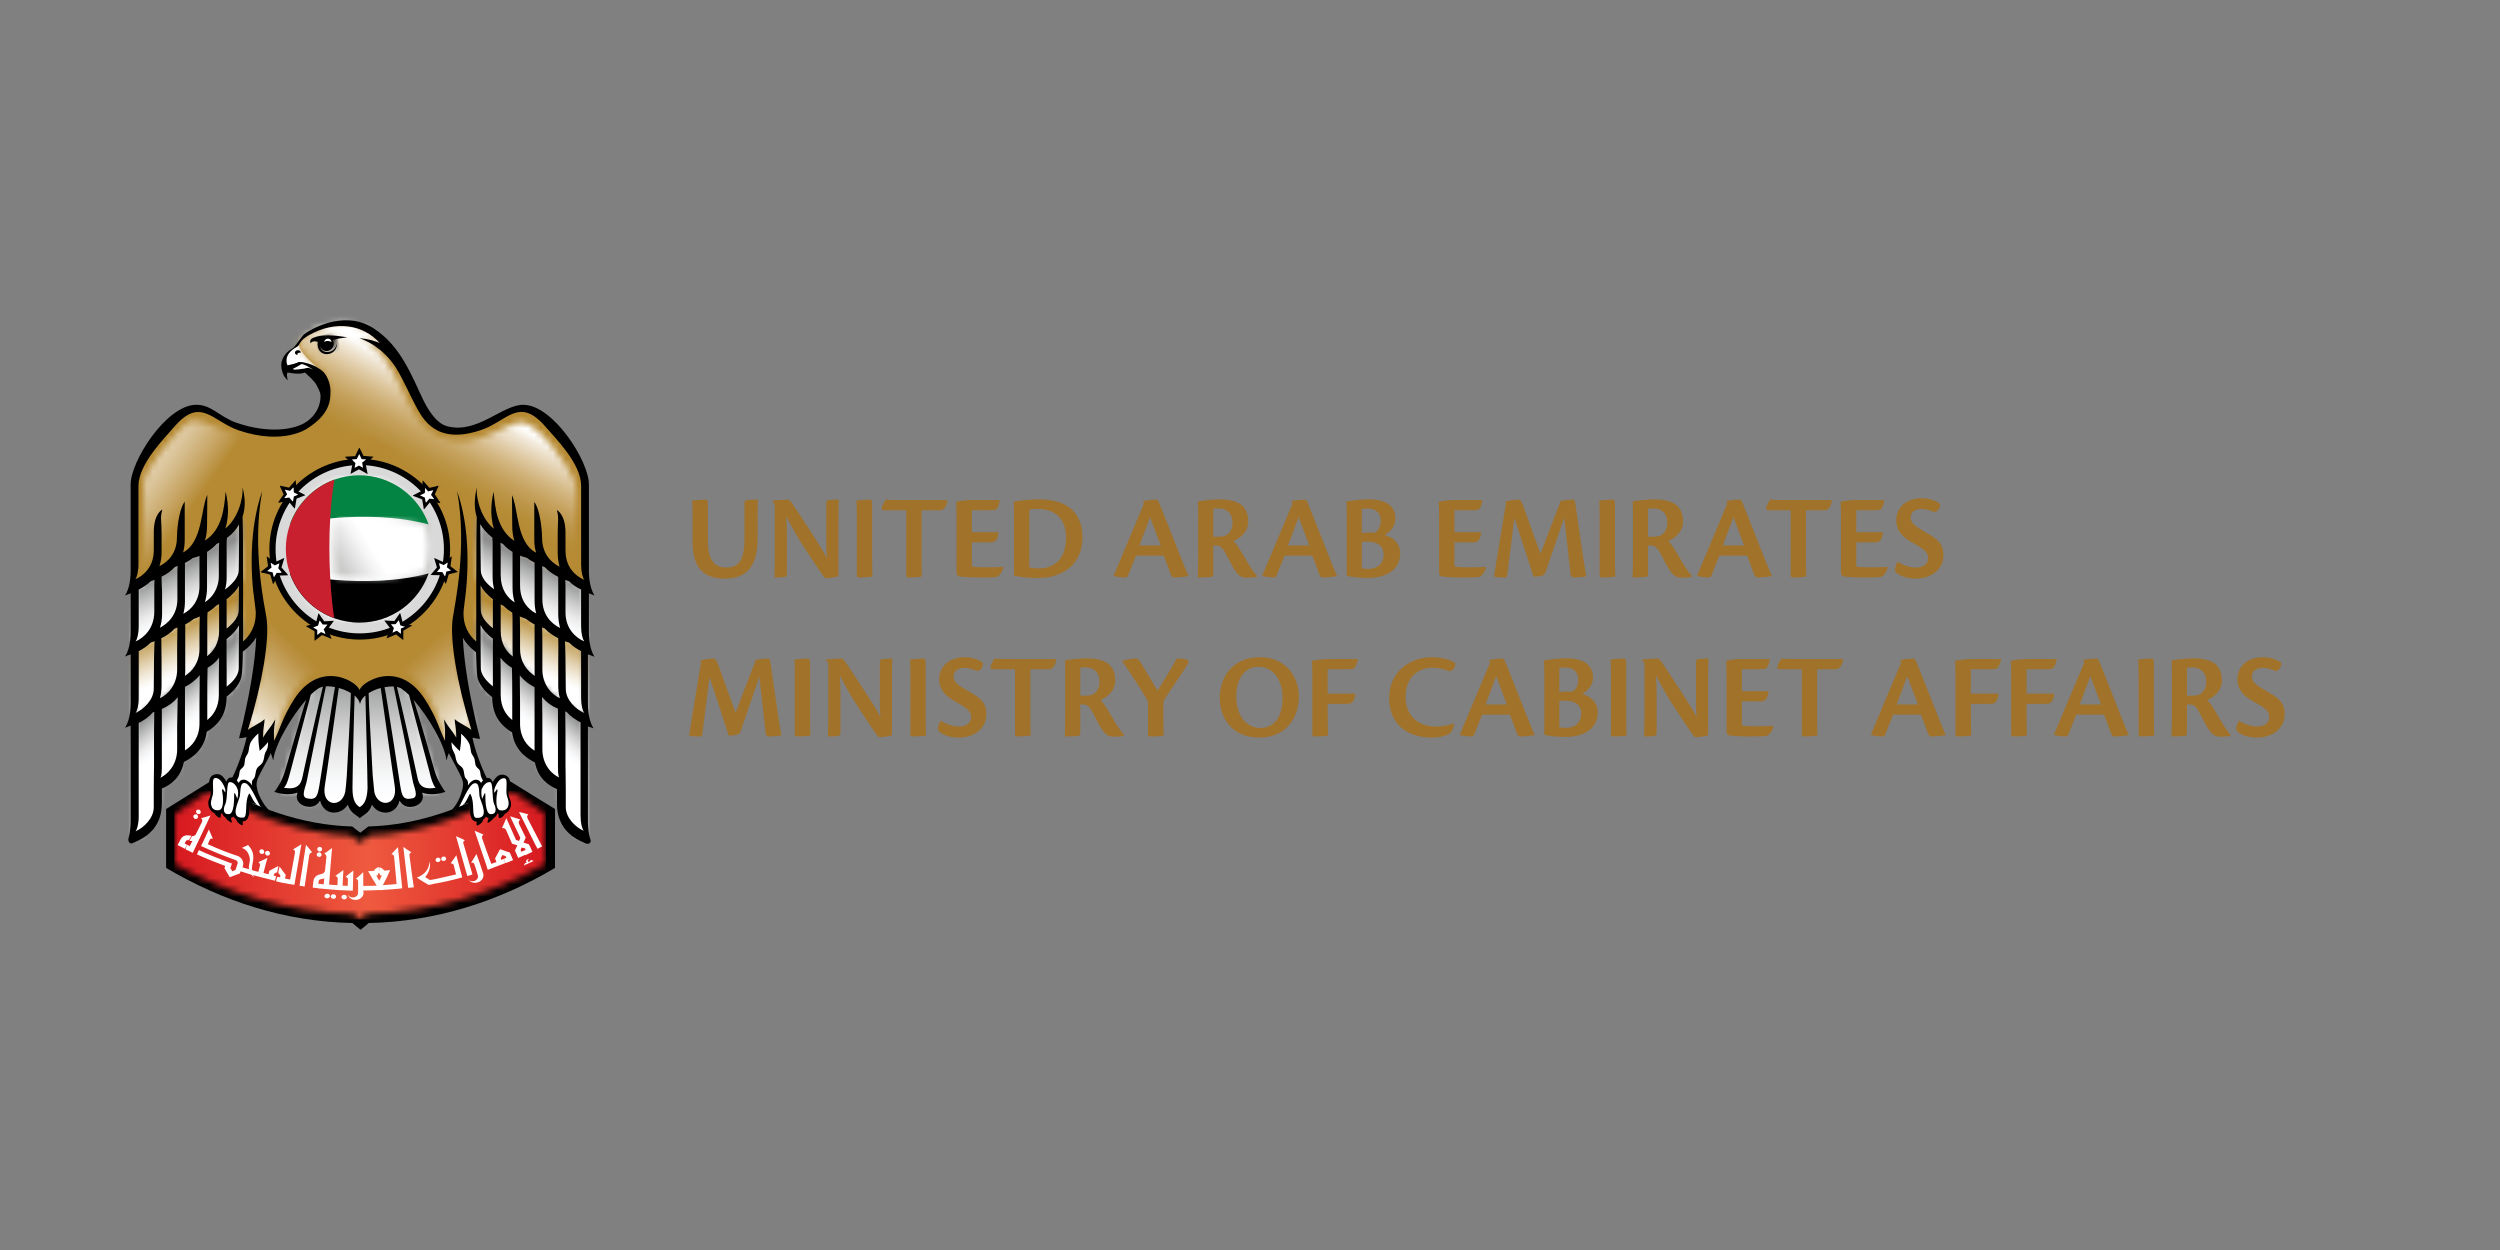 <svg width="400" height="200" viewBox="0 0 400 200" fill="none" xmlns="http://www.w3.org/2000/svg">
<rect x="0" y="0" width="400" height="200" fill="#808080" stroke="none"/>
<path d="M81.614 125.008C81.585 125.037 81.556 125.051 81.527 125.051C74.729 129.14 67.025 132.022 58.939 132.237C58.551 132.539 57.646 133.228 57.646 133.228C57.646 133.228 56.698 132.539 56.353 132.237C48.262 132.022 40.52 129.183 33.765 125.051C33.736 125.022 33.707 125.008 33.679 125.008C33.592 125.051 26.578 129.441 26.578 129.441V138.864C35.656 144.24 45.638 147.472 56.396 147.683C56.741 148.027 57.689 148.76 57.689 148.76C57.689 148.76 58.637 148.027 58.982 147.683C69.74 147.467 79.765 144.24 88.8 138.864V129.441C88.757 129.441 81.7 125.051 81.614 125.008Z" fill="black"/>
<mask id="mask0_13_4625" style="mask-type:luminance" maskUnits="userSpaceOnUse" x="27" y="126" width="61" height="22">
<path d="M59.111 133.659C58.896 133.832 57.603 134.823 57.603 134.823C57.603 134.823 56.267 133.832 56.095 133.659C48.219 133.401 40.089 130.432 33.334 126.559L27.871 130.303V138.179C36.561 143.086 46.29 145.969 56.315 146.184H56.487C56.487 146.184 57.263 146.83 57.608 147.132C57.996 146.83 58.728 146.184 58.728 146.184H58.901C68.926 145.969 78.65 143.129 87.344 138.179V130.303L81.882 126.559C75.126 130.432 66.992 133.444 59.121 133.659" fill="white"/>
</mask>
<g mask="url(#mask0_13_4625)">
<path d="M87.34 126.559H27.871V147.127H87.34V126.559Z" fill="url(#paint0_linear_13_4625)"/>
</g>
<path d="M47.534 55.471C45.729 56.462 45.643 57.663 46.026 58.482C46.199 58.353 46.931 58.353 47.831 57.922C48.219 57.836 50.196 58.181 51.532 59.301C51.661 58.784 51.748 58.267 51.748 57.706C51.748 55.945 50.972 54.437 49.77 53.489C49.641 53.575 49.512 53.618 49.339 53.704C47.831 54.566 48.047 55.212 47.534 55.466" fill="white"/>
<path d="M93.88 93.638C93.837 93.208 93.75 92.777 93.707 92.346C93.276 88.688 93.406 85.159 93.492 81.502C93.578 78.102 93.061 74.962 91.342 71.993C89.834 69.37 87.167 65.927 83.94 65.496C80.972 65.108 78.99 67.732 76.28 68.465C73.268 69.283 71.502 69.197 68.706 67.129C67.542 66.008 63.458 57.491 62.338 55.724C61.088 53.747 59.413 52.584 57.047 52.023C54.467 51.42 49.861 52.498 48.87 53.747C48.181 54.609 47.836 54.48 47.836 55.083C47.793 56.117 49.899 58.267 51.623 59.43C50.287 59.516 52.312 62.528 52.011 63.26C51.709 63.993 51.752 67.823 47.362 68.685C43.876 69.59 39.788 68.771 38.754 68.469C36.001 67.737 33.803 65.242 30.835 65.63C27.608 66.061 25.156 69.374 23.648 71.998C22.011 74.923 21.498 78.064 21.585 81.463C21.671 85.121 21.757 88.693 21.369 92.308C21.326 92.738 21.283 93.169 21.197 93.6C21.154 93.471 36.345 85.595 36.815 85.121C37.504 84.432 37.806 84.001 38.576 83.187L38.62 103.583C38.62 103.583 41.028 100.442 41.674 101.088C42.062 101.476 40.468 112.148 39.093 117.18C39.438 117.18 41.243 116.103 41.502 116.232C41.803 116.404 41.674 118.899 41.76 119.157C41.933 118.856 42.579 117.692 43.096 117.821C43.613 117.951 43.656 119.33 43.656 119.713C44.087 118.765 44.475 117.477 44.949 116.529C45.423 115.624 46.371 113.905 47.012 112.914C47.529 112.138 49.636 109.859 50.886 109.472C52.523 108.955 56.693 109.385 57.426 111.578H57.727C58.891 108.61 63.018 108.524 65.086 110.113C66.12 110.932 68.787 114.504 69.261 115.404C69.735 116.309 71.023 118.803 71.497 119.751C71.497 119.363 71.454 117.946 71.971 117.817C72.488 117.687 73.134 118.851 73.307 119.152C73.436 118.937 73.307 116.399 73.565 116.227C73.824 116.098 75.629 117.175 75.974 117.175C74.595 112.785 73.565 103.966 73.522 103.362C73.479 102.888 73.307 99.144 73.565 97.641C73.695 100.265 73.996 100.825 76.447 103.578C76.49 102.888 76.663 85.03 76.534 83.182C77.309 83.958 77.525 84.561 78.296 85.116C80.747 86.84 93.913 93.466 93.87 93.638" fill="#B68A33"/>
<mask id="mask1_13_4625" style="mask-type:luminance" maskUnits="userSpaceOnUse" x="76" y="91" width="18" height="25">
<path d="M76.625 99.58C76.668 99.494 76.711 99.451 76.754 99.408C77.055 99.666 77.357 99.968 77.616 100.27C78.865 101.519 79.679 103.066 80.67 104.488C81.748 105.996 83.165 107.155 84.501 108.447C85.621 109.481 91.04 113.484 93.664 115.117C94.052 113.01 93.535 108.792 93.578 106.681C93.621 104.789 93.578 103.454 91.898 102.29C89.705 100.739 87.162 99.753 84.84 98.46C82.82 97.296 80.924 95.75 78.904 94.544C77.395 93.639 76.84 92.609 76.582 91.403C76.323 94.07 76.409 96.823 76.625 99.58Z" fill="white"/>
</mask>
<g mask="url(#mask1_13_4625)">
<path d="M78.989 85.075L67.853 111.554L91.389 121.453L102.525 94.973L78.989 85.075Z" fill="url(#paint1_linear_13_4625)"/>
</g>
<mask id="mask2_13_4625" style="mask-type:luminance" maskUnits="userSpaceOnUse" x="21" y="91" width="18" height="25">
<path d="M36.259 94.5C34.239 95.707 32.343 97.253 30.322 98.417C28 99.709 25.458 100.696 23.265 102.247C21.542 103.41 21.503 104.741 21.542 106.637C21.585 108.787 21.068 113.005 21.455 115.116C24.122 113.479 29.504 109.481 30.619 108.447C31.955 107.154 33.372 105.996 34.449 104.488C35.483 103.066 36.254 101.519 37.504 100.27C37.763 99.968 38.064 99.666 38.366 99.408C38.409 99.451 38.452 99.494 38.495 99.58C38.71 96.827 38.84 94.074 38.581 91.36C38.323 92.566 37.763 93.596 36.259 94.5Z" fill="white"/>
</mask>
<g mask="url(#mask2_13_4625)">
<path d="M36.168 84.999L12.579 94.919L23.738 121.452L47.327 111.531L36.168 84.999Z" fill="url(#paint2_linear_13_4625)"/>
</g>
<path d="M65.393 109.994C63.842 108.442 60.059 108.102 57.56 111.2C55.066 108.102 51.279 108.447 49.727 109.994C49.426 111.545 45.337 125.056 44.82 126.473C46.883 127.076 46.84 126.732 48.219 126.387C48.478 130.217 50.8 127.938 51.36 127.421C53.165 130.691 54.845 128.671 55.793 127.206C55.793 128.412 56.31 129.011 57.598 129.958C58.891 129.011 59.403 128.412 59.403 127.206C60.351 128.666 62.027 130.691 63.837 127.421C64.354 127.938 66.676 130.217 66.934 126.387C68.313 126.775 68.227 127.076 70.334 126.473C69.773 125.051 65.685 111.54 65.383 109.994" fill="white"/>
<path d="M76.625 92.394C78.047 96.526 91.17 102.247 93.794 103.884C93.794 101.175 93.535 99.451 93.578 97.301C93.621 95.41 93.578 94.074 91.898 92.868C89.705 91.36 87.163 90.33 84.841 89.038C82.82 87.874 80.924 86.328 78.904 85.121C77.395 84.216 76.84 83.187 76.582 81.981C76.323 84.733 76.538 92.437 76.625 92.394Z" fill="white"/>
<path d="M76.625 106.891C76.625 108.825 78.004 110.333 79.421 111.54C79.464 112.66 80.11 115.499 82.432 116.404C82.432 117.999 83.768 120.191 86.133 121.355C86.133 123.375 88.627 125.142 89.92 125.444C89.015 131.854 92.846 133.793 93.793 134.392C93.793 131.682 93.535 120.579 93.578 118.473C93.621 116.538 93.535 115.289 91.897 114.039C85.185 109.046 79.076 102.032 76.491 99.02C76.189 101.73 76.534 106.982 76.62 106.896" fill="white"/>
<path d="M38.5 92.394C37.078 96.526 23.955 102.247 21.331 103.884C21.331 101.175 21.59 99.451 21.547 97.301C21.503 95.41 21.547 94.074 23.27 92.868C25.463 91.36 28.005 90.33 30.327 89.038C32.348 87.874 34.2 86.328 36.221 85.121C37.729 84.216 38.285 83.187 38.543 81.981C38.845 84.733 38.586 92.437 38.5 92.394Z" fill="white"/>
<path d="M38.5 106.891C38.5 108.825 37.164 110.333 35.704 111.54C35.661 112.66 35.014 115.499 32.692 116.404C32.692 117.999 31.357 120.191 28.991 121.355C28.991 123.375 26.497 125.142 25.204 125.444C26.109 131.854 22.279 133.793 21.331 134.392C21.331 131.682 21.59 120.579 21.547 118.473C21.503 116.538 21.59 115.289 23.27 114.039C29.983 109.046 36.092 102.032 38.677 99.02C38.979 101.73 38.591 106.982 38.505 106.896" fill="white"/>
<mask id="mask3_13_4625" style="mask-type:luminance" maskUnits="userSpaceOnUse" x="44" y="108" width="27" height="22">
<path d="M57.56 111.195C55.065 108.098 51.278 108.442 49.727 109.989C49.425 111.54 45.337 125.051 44.82 126.468C46.883 127.071 46.84 126.727 48.219 126.382C48.477 130.212 50.8 127.933 51.36 127.416C53.165 130.686 54.845 128.666 55.793 127.201C55.793 128.407 56.31 129.006 57.598 129.954C58.891 129.006 59.403 128.402 59.403 127.201C60.351 128.661 62.027 130.686 63.837 127.416C64.354 127.933 66.676 130.212 66.934 126.382C68.313 126.77 68.227 127.071 70.334 126.468C69.773 125.046 65.685 111.535 65.383 109.989C64.684 109.285 63.52 108.835 62.233 108.835C60.672 108.835 58.919 109.5 57.555 111.195" fill="white"/>
</mask>
<g mask="url(#mask3_13_4625)">
<path d="M70.343 108.098H44.825V130.691H70.343V108.098Z" fill="url(#paint3_linear_13_4625)"/>
</g>
<mask id="mask4_13_4625" style="mask-type:luminance" maskUnits="userSpaceOnUse" x="76" y="81" width="18" height="23">
<path d="M76.625 92.394C78.047 96.526 91.17 102.247 93.794 103.884C93.794 101.175 93.535 99.451 93.578 97.301C93.621 95.41 93.578 94.074 91.898 92.868C89.705 91.36 87.163 90.33 84.841 89.038C82.82 87.874 80.924 86.328 78.904 85.121C77.395 84.216 76.84 83.187 76.582 81.981C76.323 84.733 76.538 92.437 76.625 92.394Z" fill="white"/>
</mask>
<g mask="url(#mask4_13_4625)">
<path d="M79.678 75.129L67.734 99.714L90.477 110.762L102.42 86.177L79.678 75.129Z" fill="url(#paint4_linear_13_4625)"/>
</g>
<mask id="mask5_13_4625" style="mask-type:luminance" maskUnits="userSpaceOnUse" x="76" y="99" width="18" height="36">
<path d="M76.625 106.891C76.625 108.825 78.004 110.334 79.421 111.54C79.464 112.66 80.11 115.5 82.432 116.404C82.432 117.994 83.768 120.192 86.133 121.355C86.133 123.375 88.628 125.142 89.92 125.444C89.015 131.854 92.846 133.793 93.794 134.397C93.794 131.687 93.535 120.584 93.578 118.477C93.621 116.543 93.535 115.294 91.898 114.044C85.185 109.05 79.076 102.036 76.495 99.025C76.194 101.735 76.538 106.987 76.625 106.901" fill="white"/>
</mask>
<g mask="url(#mask5_13_4625)">
<path d="M83.651 90.297L58.693 119.345L86.302 143.068L111.261 114.02L83.651 90.297Z" fill="url(#paint5_linear_13_4625)"/>
</g>
<mask id="mask6_13_4625" style="mask-type:luminance" maskUnits="userSpaceOnUse" x="21" y="81" width="18" height="23">
<path d="M36.216 85.121C34.191 86.328 32.343 87.874 30.322 89.038C28 90.33 25.458 91.36 23.265 92.868C21.542 94.074 21.503 95.405 21.542 97.301C21.585 99.451 21.326 101.175 21.326 103.884C23.95 102.247 37.073 96.526 38.495 92.394C38.581 92.437 38.84 84.733 38.538 81.981C38.28 83.187 37.719 84.216 36.216 85.121Z" fill="white"/>
</mask>
<g mask="url(#mask6_13_4625)">
<path d="M35.491 75.075L12.714 86.14L24.666 110.743L47.443 99.678L35.491 75.075Z" fill="url(#paint6_linear_13_4625)"/>
</g>
<mask id="mask7_13_4625" style="mask-type:luminance" maskUnits="userSpaceOnUse" x="21" y="99" width="18" height="36">
<path d="M23.222 114.034C21.542 115.241 21.46 116.529 21.499 118.468C21.542 120.574 21.283 131.677 21.283 134.387C22.231 133.784 26.061 131.85 25.157 125.434C26.492 125.132 28.987 123.37 28.987 121.345C31.352 120.182 32.688 117.989 32.688 116.395C35.01 115.49 35.656 112.651 35.699 111.53C37.164 110.324 38.495 108.82 38.495 106.881C38.581 106.968 38.969 101.715 38.624 99.006C36.044 102.017 32.515 107.399 23.217 114.025" fill="white"/>
</mask>
<g mask="url(#mask7_13_4625)">
<path d="M31.472 90.298L3.812 114.065L28.808 143.156L56.468 119.389L31.472 90.298Z" fill="url(#paint7_linear_13_4625)"/>
</g>
<mask id="mask8_13_4625" style="mask-type:luminance" maskUnits="userSpaceOnUse" x="39" y="93" width="18" height="27">
<path d="M39.06 117.649C39.965 117.089 41.08 116.141 41.511 116.486C42.201 117.003 41.899 118.722 41.899 119.325C43.106 117.046 43.446 117.903 43.919 118.98C45.681 110.199 50.891 104.866 54.893 106.417C56.698 107.106 56.401 101.208 53.6 99.188C50.804 97.167 48.353 95.659 43.79 93.251C44.394 97.684 40.65 112.66 39.055 117.649" fill="white"/>
</mask>
<g mask="url(#mask8_13_4625)">
<path d="M47.797 84.427L26.016 106.399L47.954 128.146L69.735 106.174L47.797 84.427Z" fill="url(#paint8_linear_13_4625)"/>
</g>
<mask id="mask9_13_4625" style="mask-type:luminance" maskUnits="userSpaceOnUse" x="59" y="93" width="18" height="27">
<path d="M61.562 99.192C58.766 101.213 58.465 107.111 60.27 106.422C64.272 104.871 69.477 110.209 71.243 118.985C71.674 117.908 72.062 117.051 73.264 119.33C73.264 118.726 72.962 117.008 73.651 116.491C74.082 116.146 75.203 117.094 76.103 117.654C74.508 112.66 70.769 97.689 71.368 93.256C66.805 95.664 64.354 97.172 61.558 99.192" fill="white"/>
</mask>
<g mask="url(#mask9_13_4625)">
<path d="M68.619 84.52L45.571 104.295L65.939 128.033L88.986 108.258L68.619 84.52Z" fill="url(#paint9_linear_13_4625)"/>
</g>
<mask id="mask10_13_4625" style="mask-type:luminance" maskUnits="userSpaceOnUse" x="22" y="67" width="29" height="26">
<path d="M29.762 67.823C28.039 69.46 23.007 75.053 23.007 77.504C23.007 79.955 23.308 91.532 22.49 92.351C24.898 92.351 37.078 84.69 37.81 84.001C40.219 81.593 40.994 82.837 44.049 82.837C45.126 82.062 46.414 81.545 47.664 80.817C52.097 78.107 49.9 72.683 49.77 68.211C44.748 71.845 39.903 70.38 36.13 68.91C34.105 68.125 32.391 67.335 31.127 67.335C30.586 67.335 30.131 67.478 29.762 67.823Z" fill="white"/>
</mask>
<g mask="url(#mask10_13_4625)">
<path d="M32.502 53.339L10.667 83.906L42.099 106.359L63.934 75.792L32.502 53.339Z" fill="url(#paint10_linear_13_4625)"/>
</g>
<mask id="mask11_13_4625" style="mask-type:luminance" maskUnits="userSpaceOnUse" x="47" y="51" width="46" height="42">
<path d="M47.793 54.652C47.535 55.772 49.555 57.793 51.322 59.172C52.916 61.623 53.083 61.839 51.795 66.1C50.546 70.275 60.404 68.982 63.157 72.295C66.125 75.91 69.525 78.706 74.087 79.783C74.26 79.783 74.389 79.826 74.518 79.869C75.423 82.32 82.523 89.119 92.721 92.432C91.299 90.541 92.764 79.352 91.945 77.025C91.127 74.703 85.879 67.56 83.596 67.56C80.757 67.56 76.108 72.209 70.602 70.054C63.975 67.431 64.88 57.534 57.435 54.049C59.887 54.738 62.3 56.069 61.567 55.638C59.935 52.708 57.292 51.665 54.735 51.665C51.7 51.665 48.779 53.13 47.798 54.647" fill="white"/>
</mask>
<g mask="url(#mask11_13_4625)">
<path d="M57.395 32.961L30.665 83.509L82.855 111.107L109.584 60.559L57.395 32.961Z" fill="url(#paint11_linear_13_4625)"/>
</g>
<path d="M33.851 129.269C34.11 129.657 34.454 129.743 34.971 129.743C35.144 129.743 35.359 129.7 35.575 129.743C35.747 129.786 35.962 130.432 36.221 130.475C36.48 130.518 37.169 130.475 37.428 130.475C37.858 130.518 38.246 131.036 38.72 131.036C39.108 131.036 39.41 130.691 39.496 130.346C39.625 129.872 39.41 128.369 39.884 127.981C40.099 128.153 40.659 128.584 40.918 128.713C41.176 128.8 41.823 129.101 42.038 129.144C42.124 129.187 40.745 126.908 40.702 126.435C40.53 124.883 41.909 122.82 42.34 121.915C42.512 121.484 42.986 119.938 43.158 119.507C43.331 119.076 43.503 117.998 43.072 118.3C41.521 119.377 41.909 116.749 41.435 116.878C40.228 117.137 39.97 119.071 39.673 120.019C39.458 120.795 37.739 124.84 37.437 124.926C37.136 124.754 36.618 124.926 36.188 125.616C35.714 125.099 35.239 124.323 34.507 124.366C33.559 124.452 33.947 125.831 34.033 126.43C34.076 126.818 33.688 128.278 33.731 128.623C33.775 128.795 33.818 129.053 33.861 129.226V129.269H33.851Z" fill="white"/>
<path d="M81.441 129.226C81.183 129.614 80.536 129.872 80.019 129.872C79.847 129.872 79.373 130.088 79.201 130.26C79.028 130.432 78.727 130.389 78.468 130.432C78.209 130.475 78.037 130.519 77.779 130.562C77.348 130.605 76.96 131.036 76.486 131.079C76.098 131.079 75.753 130.734 75.667 130.346C75.538 129.872 75.279 128.283 75.021 128.412C74.762 128.541 73.685 128.972 73.087 129.188C72.957 129.231 74.293 126.866 74.465 126.435C74.638 125.961 74.724 125.659 74.422 124.97C74.379 124.84 73.388 122.992 73 122.087C72.828 121.656 72.225 119.895 72.052 119.464C71.88 119.033 71.708 117.956 72.139 118.257C73.69 119.334 73.302 116.706 73.819 116.835C74.983 117.094 75.284 119.028 75.581 119.976C75.796 120.752 76.227 121.565 76.486 122.298C76.744 123.031 77.477 124.194 77.477 125.31C77.477 125.31 77.692 125.051 77.951 125.008C78.468 124.965 78.77 124.922 78.899 125.611C79.33 124.922 79.89 124.275 80.579 124.362C81.527 124.448 81.226 125.827 81.14 126.382C81.097 126.77 81.14 126.985 81.269 127.373C81.786 128.709 81.441 129.226 81.441 129.226Z" fill="white"/>
<mask id="mask12_13_4625" style="mask-type:luminance" maskUnits="userSpaceOnUse" x="50" y="53" width="4" height="4">
<path d="M50.934 55.083C50.934 55.82 51.609 56.419 52.442 56.419C53.275 56.419 53.95 55.82 53.95 55.083C53.95 54.346 53.275 53.747 52.442 53.747C51.609 53.747 50.934 54.346 50.934 55.083Z" fill="white"/>
</mask>
<g mask="url(#mask12_13_4625)">
<path d="M53.809 53.093L50.377 53.846L51.073 57.021L54.505 56.269L53.809 53.093Z" fill="url(#paint12_linear_13_4625)"/>
</g>
<path d="M48.008 56.419H48.138C48.138 56.203 47.922 56.031 47.664 56.031C47.405 56.031 47.19 56.203 47.19 56.419C47.19 56.634 47.362 56.764 47.621 56.807C47.578 56.764 47.578 56.72 47.578 56.72C47.534 56.548 47.75 56.419 48.008 56.419Z" fill="black"/>
<path fill-rule="evenodd" clip-rule="evenodd" d="M51.235 55.385C51.666 56.849 53.945 56.074 53.256 54.437C54.161 54.092 54.85 54.092 55.578 53.962C53.687 53.661 51.489 53.445 50.115 54.049C49.426 54.35 49.641 54.781 49.727 54.954C49.813 54.566 50.417 54.566 50.848 54.695C50.503 57.448 54.075 57.146 53.902 54.867C53.687 56.72 51.322 56.72 51.235 55.385Z" fill="black"/>
<path fill-rule="evenodd" clip-rule="evenodd" d="M53.045 54.738C52.873 54.566 52.183 54.437 51.882 54.738C51.882 54.437 52.14 54.178 52.485 54.178C52.786 54.178 53.045 54.437 53.045 54.738Z" fill="white"/>
<path d="M94.224 104.741C94.569 104.871 94.871 105 95.129 105.086C94.138 103.578 94.224 101.213 94.224 100.653V94.931C94.569 95.061 94.871 95.19 95.129 95.276C94.138 93.768 94.224 91.403 94.224 90.843V77.504C94.224 73.803 88.589 64.898 83.811 64.769C80.412 64.682 76.452 69.46 71.593 68.211C70.041 67.823 68.797 66.147 67.763 64.079C65.958 60.378 64.234 55.428 59.8 52.545C54.936 49.362 49.301 52.933 48.655 53.493C48.094 54.011 47.233 55.514 46.764 55.772C45.255 56.591 45.002 57.922 45.002 58.396C45.002 58.913 45.131 60.12 46.036 60.847C45.907 60.244 45.863 59.899 45.993 59.598C46.596 59.684 47.927 59.986 48.789 59.598C49.22 60.029 50.254 60.847 50.68 61.666C51.283 62.83 51.283 63.002 51.283 63.471C51.283 64.635 50.723 66.353 49.047 67.474C47.285 68.723 43.067 69.451 37.858 67.646C35.019 66.655 33.856 64.721 31.318 64.764C26.54 64.893 20.905 73.798 20.905 77.499V90.838C20.905 91.398 20.991 93.806 20 95.271C20.259 95.185 20.56 95.056 20.905 94.927V100.605C20.905 101.165 20.991 103.573 20 105.038C20.259 104.952 20.56 104.823 20.905 104.694V112.009C20.905 112.569 20.991 114.978 20 116.443C20.259 116.356 20.56 116.227 20.905 116.098V130.902C20.905 131.333 20.948 132.798 20.56 134.129C20.431 134.559 20.733 135.12 21.206 134.904C23.098 134.129 25.898 132.668 25.898 128.493V126.171C27.277 125.568 28.91 124.496 29.427 121.91C30.978 121.135 32.697 119.804 33.085 117.089C34.679 116.141 36.269 114.551 36.269 111.454C37.648 110.42 38.462 109.175 38.634 108.227C38.763 107.581 38.849 106.034 38.849 104.267C39.84 103.535 40.573 102.716 40.999 101.945C40.827 105.776 40.051 110.98 38.246 118.123C38.548 118.123 38.979 118.037 39.453 117.951C39.194 119.411 37.987 122.858 37.174 124.405H36.829C36.57 124.448 36.355 124.706 36.226 125.051C35.838 124.491 35.407 123.586 34.291 123.931C33.214 124.275 33.43 125.611 33.645 126.21C34.033 127.373 33.171 127.761 33.343 128.747C33.43 129.437 33.861 129.911 34.334 130.126C34.464 130.428 34.722 130.643 35.024 130.815C35.369 130.945 35.326 130.643 35.326 130.212C35.412 130.212 35.455 130.169 35.541 130.126C35.627 130.428 35.843 130.686 36.101 130.815C36.23 131.074 36.446 131.289 36.877 131.548C37.308 131.763 37.006 131.289 36.92 130.859C37.092 130.815 37.221 130.772 37.394 130.643C37.437 130.772 37.523 130.902 37.652 130.988C37.696 131.031 37.739 131.031 37.782 131.074C37.868 131.505 38.213 131.763 38.644 132.022C38.945 132.108 38.816 131.763 38.816 131.419C39.247 131.419 39.635 131.203 39.807 130.471C40.065 129.48 39.505 129.566 40.108 128.407C40.238 128.407 41.1 128.795 41.272 128.838C40.453 128.493 39.979 126.516 39.807 127.076C39.074 128.369 39.721 130.777 38.902 130.82C36.58 130.993 38.299 128.067 38.385 127.335C38.514 126.387 38.385 125.056 39.29 125.31C40.108 125.568 41.138 128.192 41.655 129.01C41.741 129.14 42.905 129.829 42.948 129.528C41.87 128.45 41.224 126.775 41.143 126.214C40.97 125.439 41.056 125.094 41.272 124.491C41.487 123.931 42.823 121.609 43.336 120.488C43.465 120.962 43.637 121.35 43.723 121.695C43.896 119.287 46.605 114.681 48.971 111.971C48.109 114.724 46.175 121.436 45.614 123.332C45.184 124.879 44.149 126.473 43.891 126.688C44.796 127.033 46.428 127.292 47.592 126.818C47.419 127.421 47.419 127.981 47.937 128.498C48.583 129.145 50.345 129.575 51.206 128.11C51.896 130.605 54.563 130.476 55.64 128.757C56.114 130.179 57.062 130.394 57.574 130.906C58.134 130.346 59.082 130.174 59.508 128.757C60.543 130.48 63.252 130.605 63.942 128.11C64.804 129.619 66.609 129.145 67.212 128.498C67.729 127.981 67.729 127.421 67.557 126.818C68.72 127.292 70.353 127.033 71.258 126.688C70.999 126.43 69.965 124.84 69.534 123.332C69.017 121.484 67.083 114.724 66.178 111.971C68.543 114.681 71.258 119.287 71.425 121.695C71.511 121.35 71.641 120.919 71.813 120.488C72.373 121.609 73.661 123.931 73.876 124.491C74.092 125.051 74.178 125.439 74.006 126.214C73.876 126.775 73.403 128.45 72.325 129.528C72.368 129.829 73.359 129.269 73.403 129.183C73.92 128.364 74.997 125.611 75.811 125.353C76.716 125.051 76.629 126.43 76.716 127.373C76.802 128.106 78.521 131.031 76.198 130.859C75.38 130.815 76.026 128.407 75.294 127.115C75.164 126.511 74.69 128.623 73.829 128.963C74.001 128.92 74.82 128.489 74.949 128.446C75.509 129.609 75.035 129.523 75.294 130.514C75.466 131.203 75.854 131.462 76.285 131.462C76.242 131.807 76.156 132.151 76.457 132.065C76.931 131.807 77.233 131.548 77.319 131.117C77.362 131.074 77.405 131.074 77.448 131.031C77.577 130.945 77.664 130.859 77.707 130.686C77.879 130.772 78.008 130.859 78.181 130.902C78.094 131.333 77.793 131.763 78.224 131.591C78.655 131.289 78.87 131.074 78.999 130.859C79.258 130.729 79.473 130.514 79.559 130.169C79.646 130.212 79.689 130.212 79.775 130.255C79.775 130.686 79.732 130.988 80.077 130.859C80.421 130.729 80.637 130.471 80.766 130.212C81.24 129.997 81.671 129.523 81.757 128.833C81.886 127.885 81.068 127.498 81.456 126.296C81.628 125.693 81.886 124.362 80.766 124.017C79.689 123.672 79.215 124.577 78.832 125.137C78.703 124.792 78.487 124.534 78.228 124.491C78.099 124.448 77.97 124.448 77.884 124.491C77.065 122.94 75.82 119.497 75.605 118.037C76.036 118.123 76.467 118.209 76.811 118.209C75.006 111.066 74.231 105.862 74.058 102.032C74.489 102.807 75.179 103.626 76.165 104.354C76.208 106.12 76.294 107.667 76.38 108.313C76.553 109.261 77.371 110.506 78.746 111.54C78.746 114.638 80.34 116.232 81.93 117.175C82.317 119.885 84.036 121.221 85.587 121.996C86.104 124.577 87.737 125.654 89.116 126.258V128.58C89.116 132.668 91.826 134.172 93.722 134.947C94.196 135.163 94.627 134.775 94.497 134.43C94.023 133.051 94.066 131.419 94.066 130.988V116.227C94.411 116.356 94.713 116.443 94.971 116.529C93.98 115.021 94.066 112.656 94.066 112.095V104.737H94.239L94.224 104.741ZM49.129 58.87C48.784 58.956 47.065 59.258 46.85 59.042C47.237 58.827 47.496 58.741 48.228 58.267C48.746 58.31 49.263 58.611 50.077 59.129C49.603 58.956 49.559 58.784 49.129 58.87ZM24.644 118.382V122.557C24.644 123.074 24.601 124.62 24.601 126.387V129.183C24.601 130.95 22.921 132.496 21.676 133.013C21.934 132.711 22.193 131.85 22.193 130.605V115.672C22.968 115.284 23.787 114.767 24.429 113.991C24.515 113.948 24.601 113.948 24.687 113.905C24.644 116.184 24.644 117.994 24.644 118.382ZM24.644 105.603C24.644 106.293 24.601 109.778 24.601 110.209C24.601 112.014 22.921 113.522 21.676 114.082C21.934 113.781 22.193 112.919 22.193 111.631V104.186C22.839 103.841 23.529 103.41 24.127 102.807C24.299 102.721 24.515 102.678 24.73 102.592C24.687 103.583 24.644 104.871 24.644 105.603ZM21.676 102.635C21.934 102.333 22.193 101.471 22.193 100.183V94.333C22.839 93.988 23.529 93.557 24.127 92.997C24.299 92.911 24.515 92.868 24.73 92.782C24.687 93.256 24.687 93.773 24.687 94.376V97.948C24.644 100.571 23.05 102.036 21.676 102.64M25.846 92.264C26.578 91.92 27.354 91.403 27.995 90.713C28.125 90.67 28.254 90.627 28.426 90.541C28.383 91.015 28.383 91.532 28.383 92.174V95.831C28.383 98.326 26.918 99.748 25.587 100.437C25.803 99.791 25.932 99.058 25.932 98.201V94.63C25.889 93.854 25.846 93.035 25.846 92.264ZM28.345 116.232V119.89C28.345 122.514 26.665 123.979 25.635 124.453C25.894 124.151 25.894 123.418 25.894 122.13V113.436C26.756 113.048 27.699 112.488 28.431 111.54C28.388 113.264 28.345 115.586 28.345 116.232ZM28.345 103.449V107.107C28.345 109.558 26.837 111.152 25.592 111.712C25.765 111.109 25.851 110.463 25.851 109.692V105.905C25.851 105 25.808 103.324 25.808 102.118C26.54 101.773 27.316 101.256 27.957 100.567C28.087 100.523 28.216 100.48 28.388 100.394C28.388 101.471 28.345 102.802 28.345 103.449ZM29.331 98.201C29.504 97.598 29.59 96.909 29.59 96.138V90.072C30.021 89.856 30.452 89.598 30.84 89.296C31.227 89.21 31.572 89.081 31.917 88.951V93.773C31.917 96.138 30.624 97.517 29.336 98.206M31.917 112.445V115.758C31.917 117.951 30.796 119.33 29.595 120.062V109.907C30.413 109.476 31.275 108.873 31.96 108.011C31.96 109.304 31.917 111.497 31.917 112.445ZM31.917 100.48V103.793C31.917 106.029 30.753 107.408 29.595 108.141C29.595 107.882 29.638 107.667 29.638 107.408V99.92C30.112 99.662 30.586 99.36 31.017 99.015C31.318 98.929 31.62 98.8 31.965 98.627C31.965 99.231 31.922 99.231 31.922 100.476M33.205 97.986C33.679 97.684 34.153 97.34 34.584 96.909C34.756 96.823 34.928 96.736 35.057 96.65V100.954C35.057 102.932 34.153 104.224 33.123 105C33.166 104.698 33.166 104.354 33.166 104.009V99.102C33.166 98.8 33.166 98.369 33.209 97.981M35.014 107.882V111.195C35.014 113.13 34.153 114.422 33.166 115.198V111.109C33.166 110.678 33.166 108.227 33.209 106.848C33.856 106.46 34.545 105.943 35.057 105.211C35.057 106.115 35.014 107.279 35.014 107.877M35.014 88.779V92.092C35.014 94.242 33.937 95.621 32.779 96.353C32.994 95.664 33.123 94.888 33.123 93.988V88.31C33.727 87.922 34.243 87.491 34.674 87.017C34.804 86.974 34.933 86.888 35.062 86.845C35.062 87.276 35.019 87.922 35.019 88.779M38.198 106.934C38.198 107.968 37.38 109.002 36.264 109.86V107.494C36.264 106.934 36.221 103.75 36.264 102.242C37.169 101.553 37.858 100.777 38.241 100.049C38.241 102.587 38.198 106.202 38.198 106.934ZM36.259 95.879C37.164 95.19 37.853 94.414 38.236 93.73C38.236 95.535 38.193 97.172 38.193 97.646C38.193 98.68 37.375 99.71 36.259 100.571V95.879ZM38.198 91.23C38.198 92.351 37.207 93.423 36.005 94.328C36.178 93.725 36.264 93.079 36.264 92.351V88.348C36.264 87.702 36.221 86.797 36.307 86.069C37.212 85.423 37.815 84.69 38.241 83.919C38.284 86.5 38.198 90.503 38.198 91.235M35.531 126.516C35.618 126.861 36.005 129.355 35.101 129.614C34.282 129.829 33.296 129.226 33.98 127.421C34.325 126.516 33.765 124.625 34.368 124.496C35.1 124.323 35.747 125.401 36.005 126.171C36.092 126.387 36.048 126.732 36.048 126.818C35.833 126.516 35.531 125.913 35.531 126.516ZM38.069 127.292C38.026 127.464 38.026 127.636 37.983 127.809C37.81 127.421 37.466 126.43 37.466 127.119C37.466 127.593 37.509 130.217 36.647 130.26C35.785 130.346 35.613 129.571 36.044 128.666C36.475 127.761 36.173 125.18 36.733 125.137C37.336 125.094 37.81 125.697 38.026 126.301C38.069 126.602 38.155 126.861 38.069 127.292ZM42.072 121.867C41.813 122.427 41.339 122.557 41.123 122.944C40.822 123.418 40.951 124.194 40.606 124.582C40.348 124.84 40.219 125.056 40.348 125.702C40.133 125.314 39.831 125.099 39.572 124.927C39.098 124.625 38.452 124.668 38.193 125.271C38.107 125.142 38.021 125.013 37.892 124.883C37.978 124.711 38.064 124.539 38.15 124.366C38.323 123.979 38.28 123.461 38.409 123.246C38.495 123.074 38.84 122.858 39.012 122.557C39.184 122.255 39.141 121.566 39.271 121.221C39.4 120.876 39.615 120.747 39.745 120.316C39.788 120.187 39.874 119.325 40.003 119.023C40.176 118.506 40.779 117.817 41.339 117.343C41.339 118.506 41.339 118.808 41.554 120.139C42.115 119.579 42.545 119.191 42.89 118.717C42.89 119.579 42.804 119.794 42.459 120.397C42.201 121.001 42.33 121.302 42.072 121.858M45.428 126.042C45.902 125.568 46.16 124.577 46.462 123.461C46.677 122.557 49.129 113.436 49.732 111.152C50.12 110.764 50.464 110.463 50.809 110.247C51.025 110.075 51.326 109.946 51.671 109.86C51.068 112.138 48.746 122.595 48.315 124.663C47.927 126.042 46.893 126.301 45.432 126.042M51.063 125.87C50.804 127.249 50.675 128.106 49.086 127.723C48.051 127.464 48.956 125.87 49.129 124.754C49.301 123.763 51.795 111.674 52.14 109.821C52.571 109.778 53.088 109.821 53.605 109.95C53.303 111.243 51.111 125.831 51.068 125.87M55.496 124.022C55.41 125.357 55.281 126.344 55.238 126.688C54.721 129.312 51.408 129.097 51.968 125.74C52.14 124.836 53.859 112.66 54.204 110.08C54.893 110.252 55.583 110.554 56.138 110.898C56.138 112.234 55.75 119.464 55.492 124.022M57.56 129.14C56.913 128.752 56.396 128.063 56.396 126.128C56.396 124.362 56.655 113.091 56.741 111.281C57.172 111.669 57.517 112.143 57.603 112.66C57.689 112.143 57.991 111.669 58.465 111.281C58.508 113.086 58.809 124.362 58.809 126.128C58.723 128.063 58.206 128.752 57.56 129.14ZM59.887 126.688C59.844 126.344 59.757 125.353 59.628 124.022C59.37 119.459 58.982 112.229 58.982 110.898C59.542 110.554 60.231 110.252 60.916 110.08C61.304 112.66 62.98 124.84 63.152 125.74C63.712 129.097 60.399 129.269 59.882 126.688M66.039 127.723C64.445 128.11 64.315 127.249 64.062 125.87C64.062 125.827 61.826 111.238 61.524 109.95C62.041 109.864 62.515 109.821 62.989 109.821C63.334 111.416 65.871 123.849 66.001 124.754C66.173 125.875 67.078 127.464 66.044 127.723M68.706 123.461C68.964 124.582 69.266 125.568 69.697 126.042C68.232 126.301 67.202 126.042 66.858 124.706C66.427 122.6 64.105 112.182 63.502 109.903C63.846 109.989 64.148 110.075 64.363 110.29C64.708 110.506 65.053 110.807 65.441 111.195C66.044 113.431 68.452 122.557 68.71 123.461M79.119 126.214C79.378 125.439 79.981 124.362 80.757 124.534C81.36 124.663 80.8 126.511 81.144 127.459C81.834 129.226 80.886 129.824 80.024 129.652C79.076 129.437 79.507 126.942 79.593 126.554C79.636 125.951 79.335 126.554 79.119 126.856C79.076 126.684 79.033 126.597 79.119 126.21M78.386 125.137C78.99 125.18 78.645 127.761 79.076 128.666C79.507 129.571 79.335 130.346 78.473 130.26C77.611 130.174 77.654 127.55 77.654 127.119C77.654 126.473 77.309 127.464 77.137 127.809C77.094 127.636 77.051 127.464 77.051 127.292C76.965 126.861 77.051 126.559 77.051 126.301C77.309 125.697 77.783 125.094 78.386 125.137ZM76.151 122.557C76.323 122.858 76.668 123.074 76.754 123.246C76.883 123.461 76.84 123.979 77.013 124.366L77.271 124.883C77.142 125.013 77.056 125.142 76.969 125.271C76.711 124.711 76.064 124.625 75.591 124.927C75.332 125.099 75.073 125.314 74.858 125.702C74.944 125.056 74.815 124.84 74.556 124.582C74.168 124.194 74.341 123.418 74.039 122.944C73.824 122.557 73.35 122.47 73.091 121.867C72.833 121.307 72.962 121.005 72.66 120.445C72.316 119.799 72.273 119.627 72.23 118.765C72.617 119.239 73.005 119.627 73.565 120.187C73.781 118.851 73.781 118.549 73.781 117.391C74.341 117.865 74.944 118.597 75.117 119.066C75.246 119.368 75.332 120.187 75.375 120.359C75.504 120.79 75.72 120.919 75.849 121.264C76.021 121.566 75.978 122.255 76.151 122.557ZM78.861 107.451V109.816C77.783 108.955 76.926 107.925 76.926 106.891C76.926 106.159 76.883 102.587 76.883 100.006C77.271 100.739 77.96 101.514 78.861 102.199V107.451ZM76.883 93.682C77.271 94.414 77.96 95.19 78.861 95.874V100.523C77.783 99.662 76.926 98.627 76.926 97.598C76.926 97.167 76.883 95.492 76.883 93.682ZM76.926 91.23C76.926 90.455 76.883 86.495 76.84 83.872C77.271 84.604 77.917 85.337 78.774 86.021C78.861 86.754 78.817 87.654 78.817 88.3V92.303C78.817 93.035 78.904 93.725 79.076 94.285C77.87 93.466 76.926 92.351 76.926 91.23ZM81.958 111.109V115.198C80.967 114.422 80.11 113.134 80.11 111.195V107.882C80.11 107.279 80.11 106.12 80.067 105.215C80.584 105.905 81.273 106.465 81.915 106.853C81.958 108.275 81.958 110.726 81.958 111.114M80.11 100.997V96.693C80.282 96.779 80.455 96.866 80.584 96.952C81.015 97.383 81.489 97.727 81.963 98.029C82.006 98.417 82.006 98.848 82.006 99.192V104.057C82.006 104.401 82.049 104.746 82.049 105.048C80.972 104.229 80.115 102.941 80.115 101.002M80.11 92.092V88.779C80.11 87.917 80.11 87.314 80.067 86.845C80.196 86.888 80.326 86.974 80.455 87.017C80.886 87.491 81.36 87.922 82.006 88.31V94.031C82.006 94.936 82.135 95.712 82.351 96.396C81.144 95.621 80.115 94.247 80.115 92.092M85.53 114.422V120.1C84.323 119.368 83.208 117.994 83.208 115.796V112.483C83.208 111.535 83.165 109.342 83.165 108.05C83.854 108.912 84.673 109.51 85.53 109.941V114.417V114.422ZM83.208 103.793V100.48C83.208 99.231 83.165 99.231 83.165 98.632C83.509 98.761 83.854 98.891 84.156 99.02C84.587 99.365 85.061 99.666 85.535 99.925V107.413C85.535 107.672 85.535 107.93 85.578 108.146C84.371 107.37 83.213 105.996 83.213 103.798M83.208 93.725V88.904C83.552 89.033 83.897 89.162 84.285 89.248C84.673 89.55 85.104 89.808 85.535 90.024V96.09C85.535 96.866 85.621 97.55 85.793 98.153C84.501 97.507 83.213 96.133 83.213 93.72M86.779 119.89V116.232C86.779 115.586 86.779 113.264 86.736 111.497C87.469 112.445 88.417 113.043 89.274 113.388V122.083C89.274 123.375 89.274 124.108 89.489 124.405C88.455 123.974 86.779 122.509 86.779 119.885M86.779 107.107V103.449C86.779 102.802 86.779 101.424 86.736 100.394C86.866 100.437 87.038 100.48 87.167 100.567C87.814 101.256 88.589 101.73 89.317 102.118C89.36 103.324 89.317 105 89.317 105.905V109.692C89.317 110.468 89.403 111.114 89.576 111.712C88.283 111.152 86.779 109.563 86.779 107.107ZM86.779 95.879V92.222C86.779 91.575 86.779 91.015 86.736 90.584C86.866 90.627 87.038 90.713 87.167 90.756C87.814 91.446 88.589 91.92 89.317 92.303V98.24C89.317 99.102 89.446 99.829 89.619 100.476C88.197 99.786 86.779 98.369 86.779 95.87M90.523 129.14V126.344C90.523 124.577 90.48 123.031 90.48 122.514V118.339C90.48 117.994 90.48 116.189 90.437 113.819C90.523 113.862 90.61 113.862 90.653 113.905C91.342 114.681 92.161 115.198 92.889 115.586V130.519C92.889 131.768 93.147 132.625 93.406 132.927C92.199 132.453 90.523 130.902 90.523 129.14ZM90.523 110.209C90.523 109.778 90.48 106.293 90.48 105.603C90.48 104.871 90.437 103.578 90.394 102.592C90.61 102.678 90.825 102.764 91.04 102.807C91.644 103.41 92.333 103.841 92.975 104.186V111.631C92.975 112.881 93.233 113.738 93.492 114.082C92.199 113.522 90.523 112.062 90.523 110.209ZM90.48 97.986V94.371C90.48 93.768 90.48 93.251 90.437 92.777C90.653 92.863 90.825 92.906 91.04 92.992C91.644 93.596 92.333 94.026 92.975 94.328V100.179C92.975 101.428 93.233 102.285 93.492 102.63C92.07 102.027 90.48 100.566 90.48 97.981M90.48 88.133V85.251C90.48 84.044 90.265 82.411 89.102 81.593C89.446 82.972 89.231 83.23 89.231 85.509V88.434C89.231 89.296 89.36 90.029 89.532 90.67C88.197 90.024 86.736 88.607 86.736 86.064C86.736 85.246 86.521 81.76 85.487 80.3V86.323C85.487 87.099 85.573 87.831 85.788 88.43C82.605 86.84 82.949 81.372 81.915 79.223C81.915 81.071 81.958 82.364 81.958 84.173C81.958 85.078 82.088 85.849 82.303 86.538C79.55 84.772 79.205 81.286 78.99 78.706C78.731 79.654 78.257 82.191 79.033 84.599C77.185 83.177 76.151 80.123 76.28 77.973C76.021 79.18 75.72 80.942 76.28 82.751C76.194 84.772 76.194 100.868 76.194 102.63C75.117 101.768 74.044 100.179 74.173 97.766C74.216 97.378 74.26 96.99 74.303 96.645C75.035 91.609 75.207 84.379 73.139 78.615C74.82 87.649 72.708 96.947 72.45 98.838C71.933 102.194 73.053 109.122 75.418 116.783C74.944 116.352 73.398 115.662 72.751 115.059C72.751 115.748 73.01 116.481 73.01 118.027C72.191 116.649 71.89 116.605 71.033 115.102C71.291 116.869 71.205 117.036 71.205 118.544C70.386 116.955 69.912 114.844 67.978 111.875C63.717 105.206 57.522 109.338 57.522 110.496C57.522 109.333 51.369 105.201 47.065 111.875C45.131 114.887 44.7 116.998 43.838 118.544C43.838 116.998 43.752 116.869 44.054 115.102C43.192 116.61 42.89 116.653 42.076 118.027C42.076 116.519 42.335 115.748 42.335 115.059C41.688 115.705 40.142 116.352 39.668 116.783C42.033 109.122 43.154 102.194 42.636 98.838C42.335 96.99 40.271 87.649 41.947 78.615C39.883 84.422 40.013 91.652 40.784 96.645C40.827 96.99 40.87 97.378 40.913 97.766C41.042 100.174 39.922 101.768 38.892 102.63C38.892 100.868 38.935 84.772 38.806 82.708C39.41 80.903 39.108 79.137 38.806 77.93C38.935 80.08 37.901 83.134 36.053 84.556C36.829 82.148 36.355 79.649 36.096 78.663C35.881 81.243 35.579 84.729 32.783 86.495C32.999 85.806 33.128 85.035 33.128 84.13C33.128 82.282 33.171 80.989 33.171 79.18C32.137 81.286 32.439 86.754 29.298 88.386C29.47 87.783 29.556 87.094 29.556 86.28V80.257C28.522 81.679 28.307 85.164 28.307 86.021C28.307 88.516 26.842 89.938 25.511 90.584C25.726 89.938 25.855 89.205 25.855 88.348V85.423C25.855 83.101 25.597 82.885 25.985 81.507C24.821 82.282 24.606 83.915 24.606 85.164V88.047C24.606 90.67 23.012 92.092 21.637 92.695C21.896 92.394 22.154 91.532 22.154 90.244V77.767C22.154 74.239 26.286 70.15 27.833 68.345C32.094 63.351 33.942 67.397 38.203 68.862C45.303 71.27 49.09 68.603 49.09 68.603C52.877 66.238 52.877 63.955 52.877 62.538C52.877 61.59 52.49 60.345 51.8 59.569C50.508 58.276 48.185 57.846 47.798 57.932C46.936 58.362 46.16 58.362 45.993 58.492C45.605 57.716 45.691 56.467 47.501 55.48C48.018 55.222 47.802 54.575 49.349 53.671C53.868 51.09 58.211 52.038 60.753 54.877C59.848 54.532 58.991 54.231 57.483 54.102C59.633 54.834 62.132 56.596 63.765 59.526C64.454 60.689 65.958 63.916 66.475 64.859C67.595 66.923 69.659 71.27 76.931 68.819C81.192 67.397 83.04 63.351 87.301 68.302C88.853 70.112 92.98 74.153 92.98 77.724V90.33C92.98 91.58 93.238 92.437 93.497 92.782C92.075 92.178 90.485 90.761 90.485 88.133" fill="black"/>
<path d="M48.224 58.267C47.491 58.741 47.233 58.827 46.845 59.042C47.06 59.258 48.779 58.956 49.081 58.87C49.512 58.784 49.555 58.956 50.029 59.129C49.21 58.655 48.736 58.31 48.224 58.267Z" fill="white"/>
<path d="M71.459 87.831C71.459 95.492 65.263 101.687 57.603 101.687C49.943 101.687 43.747 95.492 43.747 87.831C43.747 80.171 49.943 73.975 57.603 73.975C65.263 73.975 71.459 80.214 71.459 87.831Z" fill="#DAD9D9"/>
<mask id="mask13_13_4625" style="mask-type:luminance" maskUnits="userSpaceOnUse" x="45" y="76" width="25" height="24">
<path d="M53.471 76.772C48.951 78.409 45.681 82.751 45.681 87.874C45.681 92.997 48.908 97.296 53.428 98.934C54.721 99.365 56.052 99.623 57.474 99.623C64.014 99.623 69.266 94.333 69.266 87.831C69.266 81.329 63.971 76.082 57.474 76.082C56.052 76.082 54.721 76.341 53.471 76.772Z" fill="white"/>
</mask>
<g mask="url(#mask13_13_4625)">
<path d="M69.266 76.082H45.686V99.619H69.266V76.082Z" fill="url(#paint13_linear_13_4625)"/>
</g>
<path d="M68.576 83.915C58.292 81.162 46.371 83.915 46.371 83.915C47.534 80.602 50.158 77.935 53.514 76.728C54.764 76.297 56.095 76.039 57.517 76.039C62.596 76.082 66.982 79.352 68.576 83.915Z" fill="#048442"/>
<path d="M68.576 91.747C58.292 94.5 46.371 91.747 46.371 91.747C47.534 95.06 50.158 97.727 53.514 98.934C54.764 99.365 56.095 99.623 57.517 99.623C62.596 99.623 66.982 96.353 68.576 91.747Z" fill="black"/>
<mask id="mask14_13_4625" style="mask-type:luminance" maskUnits="userSpaceOnUse" x="53" y="83" width="16" height="10">
<path d="M53.471 83.269C53.471 83.269 53.342 84.604 53.342 87.788C53.342 90.972 53.514 92.265 53.514 92.265C53.514 92.265 57.172 92.566 60.097 92.437C64.143 92.265 67.758 91.489 67.758 91.489C68.706 89.598 68.792 85.164 67.715 84.087C67.715 84.087 64.358 83.398 59.322 83.139C58.771 83.115 58.206 83.106 57.656 83.106C55.453 83.106 53.471 83.269 53.471 83.269Z" fill="white"/>
</mask>
<g mask="url(#mask14_13_4625)">
<path d="M64.461 76.177L49.098 85.769L57.681 99.516L73.044 89.924L64.461 76.177Z" fill="url(#paint14_linear_13_4625)"/>
</g>
<path d="M52.7 87.573C52.7 94.285 53.476 98.891 53.476 98.891C48.956 97.253 45.73 92.911 45.73 87.831C45.73 82.751 48.999 78.366 53.519 76.728C53.519 76.771 52.7 80.774 52.7 87.573Z" fill="#C8202F"/>
<path d="M57.56 102.333C49.598 102.333 43.101 95.836 43.101 87.874C43.101 79.912 49.598 73.415 57.56 73.415C65.522 73.415 72.019 79.912 72.019 87.874C72.019 95.836 65.565 102.333 57.56 102.333ZM57.56 74.406C50.158 74.406 44.092 80.429 44.092 87.874C44.092 95.319 50.115 101.342 57.56 101.342C65.005 101.342 71.028 95.319 71.028 87.874C71.028 80.429 65.005 74.406 57.56 74.406Z" fill="black"/>
<path d="M65.953 100.092C65.953 100.092 64.746 99.748 64.445 99.662L64.057 98.153C64.057 98.153 64.057 98.11 64.014 98.11H63.971C63.971 98.11 63.281 99.101 63.109 99.36C62.764 99.36 61.558 99.274 61.558 99.274H61.515V99.317L62.463 100.566C62.333 100.868 61.859 102.075 61.859 102.075V102.118H61.903L63.367 101.514L64.531 102.419V100.911C64.832 100.739 65.867 100.136 65.867 100.136C65.953 100.179 65.996 100.136 65.953 100.092C65.953 100.121 65.953 100.121 65.953 100.092Z" fill="black"/>
<path d="M64.746 100.308V100.265L64.574 100.222L64.057 100.049L63.971 99.752L63.841 99.322L63.798 99.279H63.755L63.286 99.877H62.553L63.027 100.48L62.898 100.868L62.812 101.17V101.213H62.855L63.114 101.084L63.502 100.911L64.1 101.385H64.143V101.342V100.566L64.746 100.308Z" fill="white"/>
<path d="M53.428 99.322C53.385 99.322 52.178 99.408 51.877 99.408C51.661 99.149 51.015 98.158 51.015 98.158H50.972C50.972 98.158 50.929 98.158 50.929 98.201L50.541 99.709C50.196 99.796 49.033 100.14 49.033 100.14C49.033 100.14 48.99 100.14 48.99 100.183V100.227C48.99 100.227 50.024 100.83 50.325 101.002V102.51H50.369L51.532 101.605L52.997 102.209H53.04V102.166C53.04 102.166 52.566 101.002 52.437 100.657L53.428 99.322Z" fill="black"/>
<path d="M52.14 100.265L52.399 99.92H51.623L51.408 99.618L51.192 99.317H51.149C51.149 99.317 51.106 99.317 51.106 99.36L50.891 100.093L50.546 100.222L50.201 100.351C50.201 100.351 50.158 100.351 50.158 100.394V100.437L50.761 100.782V101.601L51.149 101.299L51.364 101.127L51.838 101.342L52.011 101.428H52.054V101.385L51.925 100.997L51.795 100.696L52.14 100.265Z" fill="white"/>
<path d="M48.87 79.223L47.448 78.49L47.319 76.896V76.853H47.276C47.276 76.853 46.457 77.758 46.242 78.016L44.82 77.715H44.777V77.758C44.777 77.758 45.251 78.792 45.38 79.093C45.164 79.352 44.518 80.386 44.518 80.386V80.429H44.561C44.561 80.429 45.768 80.214 46.112 80.171L47.103 81.334H47.147C47.147 81.334 47.19 81.334 47.19 81.291C47.19 81.291 47.405 80.128 47.448 79.783C47.793 79.654 48.87 79.223 48.87 79.223C48.913 79.266 48.87 79.266 48.87 79.223C48.899 79.223 48.899 79.223 48.87 79.223Z" fill="black"/>
<path d="M59.758 73.07C59.715 73.07 58.508 72.984 58.163 72.941C58.034 72.639 57.517 71.648 57.517 71.648H57.474C57.474 71.648 56.957 72.639 56.828 72.984C56.483 72.984 55.276 73.07 55.276 73.07C55.276 73.07 55.233 73.07 55.233 73.114V73.157C55.233 73.157 56.138 73.975 56.397 74.234L56.095 75.785V75.828C56.095 75.828 57.129 75.225 57.431 75.096C57.732 75.225 58.767 75.828 58.767 75.828H58.81C58.81 75.828 58.853 75.828 58.81 75.785L58.508 74.234C58.81 73.932 59.758 73.114 59.758 73.07C59.758 73.099 59.758 73.099 59.758 73.07Z" fill="black"/>
<path d="M58.594 73.501C58.565 73.473 58.565 73.473 58.594 73.501L57.862 73.458L57.517 72.726C57.517 72.726 57.517 72.683 57.474 72.683C57.474 72.683 57.431 72.683 57.431 72.726L57.086 73.458L56.397 73.501C56.397 73.501 56.353 73.501 56.353 73.544V73.588L56.871 74.105L56.741 74.794V74.837H56.784L57.431 74.492L58.077 74.837V74.794L57.948 74.018L58.594 73.501Z" fill="white"/>
<path d="M70.429 80.386C70.429 80.386 69.74 79.395 69.568 79.093C69.74 78.792 70.171 77.757 70.171 77.757V77.715H70.128L68.706 78.059C68.49 77.801 67.672 76.896 67.672 76.896H67.629V76.939L67.499 78.528L66.077 79.261V79.304C66.077 79.304 66.077 79.347 66.121 79.347C66.121 79.347 67.241 79.778 67.542 79.907C67.629 80.252 67.801 81.415 67.801 81.415C67.801 81.415 67.801 81.459 67.844 81.459H67.887L68.878 80.252C69.223 80.295 70.429 80.51 70.429 80.51C70.386 80.424 70.429 80.424 70.429 80.381" fill="black"/>
<path d="M69.395 79.74L68.964 79.18L69.309 78.49V78.447H69.266L68.49 78.619L68.059 78.102H68.016V78.145L67.973 78.878L67.284 79.223C67.284 79.223 67.241 79.223 67.241 79.266C67.241 79.266 67.241 79.309 67.284 79.309L67.973 79.61L68.103 80.343L68.146 80.386H68.189L68.706 79.783L69.438 79.869C69.41 79.811 69.395 79.768 69.395 79.74Z" fill="white"/>
<path d="M47.707 79.136L47.017 78.792L46.974 78.059C46.974 78.059 46.974 78.016 46.931 78.016H46.888L46.414 78.533L45.639 78.361H45.596V78.404L45.94 79.093L45.509 79.653V79.697H45.552L46.285 79.61L46.802 80.214H46.845C46.845 80.214 46.888 80.214 46.888 80.171L47.017 79.438L47.707 79.136C47.707 79.223 47.707 79.18 47.707 79.136C47.707 79.165 47.707 79.165 47.707 79.136Z" fill="white"/>
<path d="M46.031 91.92C46.031 91.92 45.255 91.058 45.04 90.799C45.126 90.455 45.471 89.339 45.471 89.339V89.296H45.428L44.006 89.942C43.704 89.77 42.713 89.038 42.713 89.038H42.67V89.081C42.67 89.081 42.843 90.287 42.886 90.589L41.722 91.494V91.537C41.722 91.537 41.722 91.58 41.765 91.58C41.765 91.58 42.886 91.838 43.23 91.925C43.316 92.269 43.661 93.385 43.661 93.385C43.661 93.385 43.661 93.428 43.704 93.428H43.747C43.747 93.428 44.351 92.351 44.523 92.092L46.074 92.049C46.031 92.006 46.031 91.963 46.031 91.92C46.06 91.948 46.06 91.948 46.031 91.92Z" fill="black"/>
<path d="M44.997 91.489L44.523 90.929L44.695 90.196V90.153H44.652L43.963 90.455L43.359 90.067H43.316V90.11L43.446 90.799L42.799 91.317V91.36C42.799 91.36 42.799 91.403 42.842 91.403L43.618 91.575L43.79 92.264C43.79 92.264 43.79 92.308 43.834 92.308H43.877L44.264 91.661H45.04C45.011 91.575 44.997 91.518 44.997 91.489Z" fill="white"/>
<path d="M73.225 91.489L72.062 90.584C72.148 90.239 72.278 89.076 72.278 89.076V89.033H72.234C72.234 89.033 71.243 89.722 70.942 89.938L69.52 89.291H69.477V89.334C69.477 89.334 69.821 90.455 69.908 90.795C69.692 91.053 68.916 91.958 68.916 91.958V92.001H68.96L70.511 92.044C70.683 92.346 71.286 93.38 71.286 93.38H71.329L71.373 93.337C71.373 93.337 71.717 92.174 71.803 91.872C72.148 91.786 73.269 91.527 73.269 91.527C73.225 91.57 73.225 91.527 73.225 91.484" fill="black"/>
<path d="M72.148 91.273L71.502 90.756L71.631 90.067V90.024H71.588L70.985 90.412L70.295 90.11H70.252V90.153L70.425 90.885L69.951 91.446V91.489L69.994 91.532H70.769L71.157 92.178H71.2C71.2 92.178 71.243 92.178 71.243 92.135L71.416 91.446L72.191 91.273C72.148 91.316 72.191 91.316 72.148 91.273C72.177 91.273 72.177 91.273 72.148 91.273Z" fill="white"/>
<path d="M77.314 139.768C77.486 140.329 77.099 141.018 76.409 141.19C75.806 141.363 75.203 141.147 74.944 140.716C75.117 140.975 75.504 141.061 75.849 140.975C76.323 140.846 76.582 140.415 76.452 140.027C76.28 139.424 76.108 138.864 75.892 138.265C75.806 138.05 75.633 137.963 75.375 138.05C75.677 137.576 75.935 137.102 76.237 136.628C76.625 137.662 76.969 138.734 77.314 139.768Z" fill="white"/>
<path d="M53.342 143.814C53.557 143.814 53.773 143.685 53.773 143.469C53.773 143.254 53.601 143.082 53.385 143.082C53.127 143.082 52.954 143.211 52.911 143.426C52.911 143.599 53.084 143.814 53.342 143.814Z" fill="white"/>
<path d="M41.985 135.895C41.77 135.852 41.554 135.938 41.511 136.154C41.468 136.369 41.598 136.541 41.813 136.628C42.029 136.671 42.244 136.584 42.287 136.369C42.287 136.154 42.158 135.938 41.985 135.895Z" fill="white"/>
<path d="M69.998 137.231C69.783 137.274 69.654 137.49 69.697 137.662C69.74 137.877 69.955 137.964 70.171 137.92C70.386 137.877 70.515 137.662 70.472 137.49C70.429 137.317 70.214 137.188 69.998 137.231Z" fill="white"/>
<path d="M55.065 143.9C55.324 143.9 55.496 143.771 55.496 143.556C55.496 143.34 55.324 143.168 55.065 143.168C54.85 143.168 54.635 143.297 54.635 143.512C54.635 143.728 54.807 143.9 55.065 143.9Z" fill="white"/>
<path d="M52.313 143.728C52.528 143.728 52.743 143.599 52.787 143.383C52.787 143.168 52.614 142.995 52.399 142.995C52.14 142.995 51.968 143.125 51.925 143.34C51.882 143.512 52.054 143.728 52.313 143.728Z" fill="white"/>
<path d="M42.89 136.154C42.675 136.111 42.459 136.197 42.416 136.412C42.373 136.628 42.502 136.8 42.718 136.886C42.933 136.929 43.149 136.843 43.192 136.628C43.235 136.412 43.106 136.197 42.89 136.154Z" fill="white"/>
<path d="M70.898 137.059C70.683 137.102 70.554 137.317 70.597 137.49C70.64 137.705 70.855 137.791 71.071 137.748C71.286 137.705 71.416 137.49 71.373 137.317C71.329 137.102 71.114 137.016 70.898 137.059Z" fill="white"/>
<path d="M86.004 135.809C85.874 135.593 85.788 135.378 85.659 135.163C84.797 133.396 83.897 131.677 83.035 129.91C83.552 130.04 84.026 130.169 84.543 130.298C84.285 130.514 84.328 130.729 84.414 130.945C85.19 132.453 85.966 133.913 86.736 135.421C86.521 135.55 86.262 135.68 86.004 135.809Z" fill="white"/>
<path d="M65.306 142.052C65.048 139.859 64.789 137.705 64.531 135.512C64.962 135.814 65.393 136.115 65.823 136.374C65.522 136.503 65.479 136.719 65.522 136.934C65.737 138.615 65.953 140.29 66.211 141.971C65.867 142.014 65.565 142.014 65.306 142.057" fill="white"/>
<path d="M47.922 141.708C48.267 139.515 48.612 137.36 48.956 135.167C49.301 135.555 49.603 135.943 49.947 136.374C49.646 136.417 49.516 136.633 49.473 136.848C49.215 138.528 48.999 140.204 48.741 141.842C48.482 141.799 48.181 141.755 47.922 141.712" fill="white"/>
<path d="M74.772 140.156C74.686 139.898 74.643 139.682 74.556 139.424C74.039 137.533 73.479 135.68 72.962 133.789L74.384 134.435C74.082 134.607 74.082 134.823 74.169 135.038C74.643 136.671 75.117 138.265 75.591 139.903C75.332 140.032 75.074 140.075 74.772 140.161" fill="white"/>
<path d="M73.958 140.372C73.656 139.208 73.311 138.006 73.01 136.843C72.708 137.274 72.407 137.705 72.105 138.136C72.45 138.136 72.579 138.308 72.622 138.524C72.751 138.998 72.838 139.428 72.967 139.902C71.76 140.204 70.516 140.463 69.309 140.721C69.137 140.764 68.964 140.764 68.792 140.807C68.533 140.635 68.275 140.506 68.016 140.333C68.576 139.73 68.964 138.701 68.749 137.839C68.62 139.045 68.059 139.902 66.685 140.419C67.289 140.807 67.935 141.238 68.576 141.583C68.878 141.54 69.137 141.497 69.395 141.411C70.946 141.152 72.45 140.807 73.958 140.376" fill="white"/>
<path d="M79.981 135.852C80.498 136.024 81.015 136.24 81.575 136.412C81.748 136.8 81.92 137.231 82.092 137.619C81.704 137.791 81.317 137.963 80.886 138.093C80.8 137.877 80.713 137.619 80.627 137.403C80.757 137.36 80.886 137.317 81.015 137.231C80.972 137.145 80.929 137.059 80.886 136.972C80.713 136.929 80.541 136.843 80.369 136.8C80.24 136.498 80.11 136.197 79.981 135.852ZM78.042 139.165C77.956 138.95 77.87 138.691 77.826 138.476C77.18 136.628 76.577 134.775 75.935 132.927C76.409 133.142 76.883 133.315 77.357 133.53C77.099 133.702 77.099 133.961 77.142 134.133C77.616 135.512 78.09 136.843 78.607 138.222C78.865 138.136 79.167 138.007 79.426 137.92C79.339 137.748 79.296 137.533 79.21 137.36C79.469 136.886 79.727 136.369 79.986 135.895C80.115 136.197 80.244 136.542 80.374 136.843C80.287 137.015 80.201 137.188 80.115 137.317C80.158 137.403 80.201 137.489 80.201 137.576C80.331 137.533 80.46 137.489 80.589 137.403C80.675 137.619 80.761 137.877 80.847 138.093C80.158 138.351 79.512 138.61 78.827 138.868C78.741 138.911 78.698 138.911 78.612 138.955C78.439 139.041 78.224 139.084 78.052 139.17" fill="white"/>
<path d="M60.658 138.777C60.959 138.777 61.347 139.079 61.476 139.294C61.778 139.294 62.123 139.251 62.424 139.208C62.08 140.027 61.692 140.846 61.261 141.617C61.993 141.573 62.726 141.53 63.454 141.444C63.324 140.022 63.195 138.562 63.066 137.14C63.066 136.925 62.937 136.709 62.635 136.666C62.98 136.278 63.324 135.89 63.669 135.546C63.885 137.738 64.143 139.936 64.359 142.129C64.1 142.172 63.885 142.172 63.626 142.215H63.497C62.592 142.301 61.649 142.344 60.744 142.43C60.701 141.956 60.701 141.439 60.658 140.97C60.83 140.669 60.959 140.367 61.088 140.065H60.83C60.787 139.85 60.701 139.764 60.571 139.634C60.701 139.333 60.701 139.031 60.658 138.773M58.163 142.866C58.163 143.469 57.603 143.986 56.87 143.986C56.267 143.986 55.75 143.599 55.621 143.082C55.75 143.383 56.052 143.599 56.44 143.599C56.914 143.599 57.301 143.254 57.301 142.866V141.018C57.301 140.803 57.129 140.63 56.913 140.63C57.344 140.286 57.732 139.898 58.12 139.553V141.746C58.853 141.746 59.542 141.746 60.27 141.703C59.796 140.927 59.322 140.151 58.891 139.381C59.193 139.381 59.537 139.381 59.839 139.338C59.925 139.079 60.313 138.777 60.614 138.734C60.614 139.036 60.658 139.338 60.658 139.596C60.528 139.725 60.442 139.855 60.442 140.07H60.184C60.356 140.372 60.528 140.63 60.701 140.932C60.744 141.406 60.744 141.923 60.787 142.397C59.882 142.44 58.982 142.483 58.077 142.483C58.163 142.612 58.163 142.742 58.163 142.871" fill="white"/>
<path d="M44.178 141.018C44.867 141.19 45.557 141.32 46.285 141.449H46.371C46.629 141.492 46.888 141.535 47.103 141.578C47.491 139.428 47.836 137.231 48.224 135.081C47.793 135.34 47.362 135.641 46.888 135.9C47.19 136.029 47.233 136.245 47.19 136.46C46.931 137.882 46.672 139.299 46.414 140.721C46.155 140.678 45.854 140.635 45.595 140.549C45.638 140.376 45.681 140.161 45.724 139.989C45.38 139.558 45.035 139.084 44.733 138.653C44.647 138.998 44.561 139.342 44.518 139.644C44.647 139.773 44.733 139.946 44.863 140.075C44.863 140.161 44.82 140.247 44.82 140.376C44.69 140.333 44.561 140.333 44.389 140.29C44.26 140.506 44.216 140.764 44.173 141.023M38.801 138.777C38.844 138.691 38.844 138.605 38.888 138.476C39.06 137.872 38.672 137.183 37.983 136.924C37.94 136.924 37.897 136.881 37.81 136.881C36.259 136.364 34.756 135.761 33.248 135.072C33.334 134.856 33.463 134.641 33.549 134.382C33.636 134.167 33.851 134.124 34.066 134.21C33.851 133.693 33.636 133.219 33.42 132.702C33.032 133.607 32.601 134.464 32.17 135.368C33.975 136.187 35.828 136.963 37.676 137.604C37.935 137.69 38.107 137.949 38.021 138.164C37.978 138.251 37.935 138.337 37.935 138.423C37.849 138.682 37.763 138.94 37.676 139.199C37.504 139.285 37.332 139.328 37.159 139.414C37.073 139.242 36.987 139.069 36.858 138.897C36.944 138.638 37.03 138.38 37.116 138.164C36.901 138.078 36.728 138.035 36.513 137.949C36.427 137.906 36.384 137.906 36.297 137.863C34.789 137.303 33.286 136.699 31.821 136.015C31.735 136.23 31.605 136.446 31.519 136.704C33.027 137.394 34.531 137.997 36.039 138.552C35.996 138.682 35.953 138.768 35.91 138.897C36.211 139.414 36.47 139.888 36.772 140.357C37.288 140.142 37.806 139.969 38.366 139.754C38.409 139.625 38.452 139.495 38.495 139.409C39.098 139.582 39.658 139.797 40.257 139.969C40.386 140.142 40.516 140.271 40.688 140.4C40.602 140.271 40.516 140.142 40.472 140.013C40.946 140.142 41.463 140.271 41.937 140.4C42.627 140.573 43.316 140.745 44.001 140.917C44.044 140.659 44.13 140.443 44.173 140.185C44.044 140.142 43.915 140.142 43.785 140.099C43.785 140.013 43.829 139.926 43.872 139.797C44.044 139.711 44.216 139.625 44.346 139.539C44.432 139.194 44.475 138.849 44.561 138.547C44.087 138.806 43.613 139.065 43.096 139.323C43.053 139.495 43.01 139.711 42.967 139.883C42.665 139.797 42.407 139.754 42.148 139.668C42.364 138.849 42.579 138.074 42.794 137.26C42.321 137.475 41.846 137.734 41.329 137.949C41.631 138.121 41.631 138.337 41.588 138.552C41.502 138.854 41.416 139.156 41.329 139.5C41.2 139.457 41.071 139.414 40.985 139.414C40.769 139.371 40.511 139.285 40.295 139.199C40.295 138.897 40.338 138.595 40.381 138.337C40.554 137.432 40.812 136.403 39.692 135.196C39.347 135.368 39.046 135.498 38.701 135.67C39.52 135.929 39.821 136.661 39.95 137.216C40.08 137.949 39.692 138.466 39.864 139.065C39.563 139.021 39.175 138.892 38.787 138.763" fill="white"/>
<path d="M51.365 141.449C51.494 141.449 51.666 141.492 51.795 141.492C51.839 141.19 51.839 140.889 51.882 140.544C51.752 140.587 51.623 140.63 51.451 140.63C51.494 140.372 51.494 140.07 51.537 139.812C51.752 139.725 51.968 139.596 52.011 139.251C52.097 138.562 52.14 137.829 52.226 137.145C52.226 136.929 52.183 136.714 51.882 136.585C52.313 136.283 52.7 135.981 53.131 135.68C52.959 137.657 52.786 139.596 52.657 141.53C53.088 141.573 53.562 141.616 53.993 141.616C53.993 141.315 54.036 140.97 54.036 140.669C54.036 140.453 53.993 140.238 53.648 140.151C54.079 139.85 54.51 139.505 54.941 139.203C54.898 140.022 54.855 140.884 54.812 141.698C55.07 141.698 55.372 141.741 55.63 141.741C55.63 141.439 55.673 141.095 55.673 140.793C55.673 140.578 55.587 140.362 55.286 140.276C55.717 139.931 56.104 139.63 56.535 139.285C56.492 140.362 56.492 141.435 56.449 142.512C55.2 142.469 53.955 142.426 52.705 142.296C52.231 142.253 51.757 142.21 51.283 142.167C51.283 141.909 51.326 141.65 51.369 141.435M51.365 140.673C51.149 140.673 50.977 140.846 50.977 141.018C50.977 141.147 50.934 141.277 50.934 141.406C51.063 141.406 51.235 141.449 51.365 141.449C51.322 141.707 51.322 141.923 51.278 142.181C51.192 142.181 51.106 142.181 51.02 142.138C50.675 142.095 50.33 142.052 50.029 142.009C50.072 141.621 50.115 141.277 50.158 140.889C50.244 140.372 50.718 139.941 51.278 139.898C51.278 139.855 51.408 139.855 51.537 139.812C51.494 140.07 51.494 140.372 51.451 140.63C51.422 140.659 51.393 140.673 51.365 140.673Z" fill="white"/>
<path d="M29.978 135.163C30.107 135.249 30.236 135.292 30.366 135.378C30.495 135.12 30.624 134.818 30.797 134.559C30.667 134.559 30.495 134.559 30.322 134.516C30.452 134.258 30.581 134.042 30.71 133.784C30.926 133.784 31.227 133.741 31.357 133.439C31.658 132.793 32.003 132.19 32.305 131.548C32.391 131.332 32.434 131.117 32.175 130.902C32.692 130.772 33.209 130.643 33.683 130.471C32.736 132.448 31.792 134.43 30.844 136.451C30.456 136.278 30.069 136.063 29.681 135.89C29.767 135.589 29.853 135.373 29.983 135.158M30.236 134.435C30.021 134.392 29.805 134.435 29.719 134.607C29.676 134.737 29.59 134.823 29.547 134.952C29.676 135.038 29.805 135.081 29.935 135.167C29.805 135.383 29.719 135.598 29.59 135.814C29.202 135.598 28.814 135.426 28.427 135.211C28.599 134.866 28.771 134.564 28.944 134.22C29.202 133.746 29.805 133.53 30.366 133.702C30.366 133.659 30.495 133.702 30.624 133.702C30.495 133.961 30.366 134.176 30.236 134.435C30.279 134.478 30.279 134.435 30.236 134.435Z" fill="white"/>
<path d="M51.537 135.895C51.537 135.68 51.408 135.507 51.192 135.507C50.977 135.464 50.804 135.637 50.761 135.809C50.718 136.025 50.891 136.197 51.106 136.24C51.365 136.24 51.537 136.111 51.537 135.895Z" fill="white"/>
<path d="M51.451 136.8C51.451 136.585 51.322 136.412 51.106 136.369C50.891 136.369 50.718 136.498 50.675 136.671C50.632 136.886 50.804 137.059 51.02 137.102C51.235 137.145 51.451 136.972 51.451 136.8Z" fill="white"/>
<path d="M30.969 130.475C30.883 130.648 30.969 130.906 31.141 130.993C31.357 131.079 31.572 131.036 31.658 130.82C31.744 130.648 31.658 130.432 31.486 130.303C31.314 130.26 31.055 130.303 30.969 130.475Z" fill="white"/>
<path d="M31.4 129.7C31.314 129.872 31.4 130.088 31.572 130.217C31.788 130.303 32.003 130.26 32.089 130.088C32.175 129.915 32.089 129.7 31.917 129.57C31.744 129.484 31.486 129.527 31.4 129.7Z" fill="white"/>
<path d="M83.251 134.047C82.691 132.884 82.174 131.768 81.614 130.605C82.174 130.777 82.691 130.949 83.251 131.122C82.992 131.337 82.949 131.596 83.035 131.811C83.38 132.544 83.768 133.272 84.113 134.004C83.983 134.263 83.897 134.564 83.768 134.823C84.07 134.909 84.328 134.995 84.63 135.081C84.802 135.469 85.018 135.857 85.19 136.288C84.802 136.46 84.414 136.676 84.026 136.848C83.94 136.633 83.811 136.417 83.725 136.159C83.854 136.115 83.983 136.029 84.113 135.986L83.983 135.728C83.811 135.685 83.639 135.641 83.423 135.598C83.294 135.297 83.122 134.952 82.992 134.65C83.122 134.392 83.208 134.219 83.251 134.047ZM84.07 136.757C83.682 136.929 83.294 137.102 82.906 137.274C82.734 136.886 82.561 136.455 82.389 136.068C82.518 135.809 82.648 135.55 82.777 135.249C82.475 135.163 82.217 135.076 81.915 134.99C81.915 134.947 81.872 134.904 81.872 134.861C81.57 134.172 81.269 133.482 80.967 132.798C80.881 132.582 80.622 132.453 80.321 132.496C80.536 131.979 80.795 131.462 81.01 130.902C81.527 132.065 82.044 133.224 82.561 134.387C82.734 134.43 82.906 134.516 83.079 134.559C83.208 134.861 83.38 135.206 83.509 135.507C83.423 135.68 83.337 135.852 83.294 136.024C83.337 136.111 83.38 136.197 83.423 136.283C83.552 136.24 83.682 136.154 83.811 136.111C83.854 136.326 83.94 136.542 84.07 136.757Z" fill="white"/>
<path d="M84.884 137.576C85.056 137.619 85.228 137.705 85.401 137.748C84.884 138.007 84.367 138.222 83.806 138.481C83.893 138.351 83.936 138.179 84.022 138.05C84.065 138.093 84.151 138.093 84.28 138.05C83.979 137.791 84.323 137.36 84.711 137.489C84.668 137.489 84.625 137.489 84.582 137.533C84.453 137.576 84.41 137.705 84.453 137.791C84.496 137.877 84.625 137.92 84.711 137.877C84.841 137.791 84.927 137.662 84.884 137.576Z" fill="white"/>
<path d="M113.261 81.073V86.57C113.261 90.221 114.832 90.81 116.186 90.81C117.776 90.81 119.111 90.142 119.111 86.393V80.504C119.111 80.131 119.268 80.053 119.543 80.013C120.112 79.954 120.878 79.935 121.27 79.935C121.231 80.72 121.211 81.878 121.211 83.507V86.295C121.211 91.791 118.306 92.576 115.911 92.576C112.594 92.576 110.808 90.869 110.808 86.648V82.624C110.808 81.309 110.788 80.504 110.749 80.092C111.102 80.033 112.457 79.935 112.849 79.935C113.202 79.935 113.261 80.112 113.261 81.073ZM123.961 80.681L123.607 80.19V80.092C123.98 80.033 125.669 79.935 126.022 79.935C126.218 79.935 126.375 80.072 126.572 80.288C127.2 81.191 128.809 83.645 130.223 85.824C131.106 87.218 131.832 88.317 132.303 89.318C132.186 87.806 132.205 87.041 132.205 86.059V80.583C132.205 80.131 132.343 80.053 132.618 80.013C133.226 79.954 133.756 79.935 134.208 79.935C134.168 80.779 134.149 81.918 134.149 83.547V92.204C133.972 92.282 132.853 92.517 132.284 92.517C132.048 92.517 131.93 92.439 131.793 92.243C130.772 90.829 129.771 89.298 128.22 86.903C127.18 85.254 126.611 84.155 125.806 82.644C125.924 84.626 125.904 85.647 125.904 86.648V91.791C125.904 92.204 125.786 92.262 125.472 92.321C125.119 92.38 124.491 92.419 123.902 92.4C123.941 91.615 123.961 90.476 123.961 88.827V80.681ZM137.092 92.007V82.585C137.092 81.27 137.072 80.465 137.033 80.092C137.386 80.033 138.74 79.935 139.153 79.935C139.486 79.935 139.545 80.112 139.545 80.995V89.828C139.545 91.202 139.585 91.85 139.604 92.243C139.27 92.341 137.955 92.4 137.504 92.4C137.209 92.4 137.092 92.341 137.092 92.007ZM144.998 92.046V81.643H141.464C141.15 81.643 140.993 81.505 141.131 81.054C141.347 80.465 141.582 80.131 141.778 79.915C142.093 79.994 142.623 80.013 144.605 80.013H151.593C151.515 81.054 150.985 81.544 150.573 81.643H147.451V89.848C147.451 91.202 147.491 91.85 147.51 92.243C146.961 92.341 146.195 92.4 145.41 92.4C145.135 92.4 144.998 92.341 144.998 92.046ZM153.041 91.831V82.762C153.041 81.819 153.041 81.113 152.982 80.288C153.531 80.151 154.395 80.033 155.2 80.013C156.201 80.013 158.439 80.013 159.97 80.013C159.852 80.897 159.617 81.27 159.381 81.525C159.087 81.643 158.419 81.643 157.536 81.643H155.494V85.156H159.774C159.597 86.531 159.165 86.786 158.478 86.786H155.494V90.633C155.946 90.731 156.574 90.77 157.32 90.77C158.125 90.77 159.558 90.77 160.5 90.692L160.539 90.731C160.363 91.575 159.99 92.027 159.499 92.302C159.224 92.361 158.341 92.4 156.829 92.4C155.102 92.4 153.806 92.302 153.335 92.204L153.041 91.831ZM162.242 92.105V82.506C162.242 81.152 162.223 80.779 162.203 80.269C162.635 80.17 164.617 79.896 166.227 79.896C172.136 79.896 173.196 83.449 173.196 85.961C173.196 90.201 170.153 92.478 166.129 92.478C164.676 92.478 163.498 92.361 162.242 92.105ZM164.696 81.525V90.79C165.167 90.908 165.697 90.947 166.227 90.947C167.994 90.947 170.565 90.103 170.565 86.001C170.565 83.036 168.877 81.427 165.952 81.427C165.344 81.427 164.99 81.466 164.696 81.525ZM186.192 88.906H181.756C181.304 90.044 180.735 91.497 180.48 92.125C180.402 92.302 180.244 92.4 179.93 92.4C179.499 92.4 178.635 92.282 178.203 92.145V92.066C179.224 89.671 182.286 82.369 183.032 80.583L182.875 80.17C183.601 80.013 184.7 79.935 184.936 79.935C185.113 79.935 185.289 80.053 185.387 80.288C186.29 82.448 187.782 86.314 188.469 88.022C189.274 90.025 189.745 91.261 190.138 92.086V92.164C189.706 92.302 188.371 92.4 187.939 92.4C187.625 92.4 187.468 92.302 187.272 91.772C186.919 90.77 186.644 90.025 186.192 88.906ZM182.306 87.276H185.721C184.818 84.842 184.229 83.37 184.013 82.742C183.523 84.037 182.973 85.588 182.306 87.276ZM194.12 87.276V91.811C194.12 92.204 194.002 92.282 193.668 92.321C193.119 92.38 192.039 92.4 191.647 92.4C191.686 91.615 191.705 90.456 191.705 88.808V82.232C191.705 81.25 191.705 80.779 191.666 80.229C192.177 80.112 194.14 79.896 195.043 79.896C198.164 79.896 199.714 80.956 199.714 83.449C199.714 85.313 198.144 86.216 197.359 86.57C197.81 86.962 198.419 87.944 199.086 89.102C200.029 90.751 200.657 91.634 201.147 92.164V92.243C200.99 92.361 200.264 92.439 199.557 92.439C198.831 92.439 198.321 92.243 197.81 91.556C197.28 90.869 196.888 90.084 196.103 88.552C195.494 87.433 195.121 87.276 194.473 87.276C194.336 87.276 194.257 87.276 194.12 87.276ZM194.12 81.407V85.863C194.65 85.922 195.73 85.863 196.004 85.726C196.417 85.569 197.202 84.98 197.202 83.665C197.202 82.035 196.181 81.348 194.964 81.348C194.689 81.348 194.356 81.368 194.12 81.407ZM209.963 88.906H205.526C205.075 90.044 204.506 91.497 204.25 92.125C204.172 92.302 204.015 92.4 203.701 92.4C203.269 92.4 202.405 92.282 201.973 92.145V92.066C202.994 89.671 206.056 82.369 206.802 80.583L206.645 80.17C207.372 80.013 208.471 79.935 208.706 79.935C208.883 79.935 209.06 80.053 209.158 80.288C210.061 82.448 211.553 86.314 212.24 88.022C213.045 90.025 213.516 91.261 213.908 92.086V92.164C213.476 92.302 212.142 92.4 211.71 92.4C211.396 92.4 211.239 92.302 211.042 91.772C210.689 90.77 210.414 90.025 209.963 88.906ZM206.076 87.276H209.492C208.589 84.842 208 83.37 207.784 82.742C207.293 84.037 206.743 85.588 206.076 87.276ZM215.476 92.145V82.742C215.476 81.701 215.476 81.132 215.417 80.249C215.888 80.131 217.753 79.896 219.009 79.896C222.7 79.896 223.269 81.76 223.269 82.978C223.269 84.195 222.444 85.097 221.541 85.588C223.23 86.059 224.034 87.218 224.034 88.513C224.034 91.144 221.856 92.478 218.774 92.478C217.773 92.478 216.34 92.341 215.476 92.145ZM217.89 81.446V85.313C218.44 85.215 219.049 85.196 219.971 85.215C220.481 84.98 220.913 84.312 220.913 83.311C220.913 82.075 220.128 81.368 218.872 81.368C218.558 81.368 218.087 81.407 217.89 81.446ZM217.89 86.727V90.927C218.126 90.986 218.577 91.026 218.911 91.026C220.364 91.026 221.384 90.221 221.384 88.69C221.384 87.394 220.423 86.668 218.793 86.668C218.499 86.668 218.185 86.668 217.89 86.727ZM230.256 91.831V82.762C230.256 81.819 230.256 81.113 230.197 80.288C230.747 80.151 231.611 80.033 232.415 80.013C233.417 80.013 235.654 80.013 237.185 80.013C237.068 80.897 236.832 81.27 236.597 81.525C236.302 81.643 235.635 81.643 234.751 81.643H232.71V85.156H236.989C236.813 86.531 236.381 86.786 235.694 86.786H232.71V90.633C233.161 90.731 233.79 90.77 234.535 90.77C235.34 90.77 236.773 90.77 237.715 90.692L237.755 90.731C237.578 91.575 237.205 92.027 236.714 92.302C236.44 92.361 235.556 92.4 234.045 92.4C232.317 92.4 231.022 92.302 230.551 92.204L230.256 91.831ZM249.601 80.504V80.21C249.895 80.053 251.21 79.935 251.681 79.935C251.878 79.935 251.996 80.053 252.054 80.543L253.095 87.767C253.409 89.828 253.625 91.281 253.801 92.223C253.468 92.321 252.231 92.4 251.838 92.4C251.583 92.4 251.328 92.302 251.289 91.909C251.171 90.908 251.053 89.848 250.837 87.767L250.268 82.84C249.718 84.548 248.56 87.806 247.304 91.497C247.167 91.889 247.029 92.046 246.597 92.145C246.244 92.204 245.773 92.282 245.38 92.282C244.909 90.751 243.182 85.549 242.298 82.879C242.024 85.294 241.435 89.789 241.14 92.086C241.101 92.302 241.003 92.4 240.787 92.4C240.257 92.4 239.354 92.4 239.04 92.223C239.393 90.142 240.178 85.058 240.944 80.583L240.885 80.21C241.376 80.112 242.082 79.935 243.025 79.935C243.319 80.013 243.476 80.288 243.83 81.289L246.48 88.611C247.461 86.04 248.776 82.506 249.601 80.504ZM255.944 92.007V82.585C255.944 81.27 255.924 80.465 255.885 80.092C256.238 80.033 257.592 79.935 258.005 79.935C258.338 79.935 258.397 80.112 258.397 80.995V89.828C258.397 91.202 258.437 91.85 258.456 92.243C258.122 92.341 256.807 92.4 256.356 92.4C256.061 92.4 255.944 92.341 255.944 92.007ZM263.687 87.276V91.811C263.687 92.204 263.569 92.282 263.235 92.321C262.686 92.38 261.606 92.4 261.213 92.4C261.253 91.615 261.272 90.456 261.272 88.808V82.232C261.272 81.25 261.272 80.779 261.233 80.229C261.743 80.112 263.706 79.896 264.609 79.896C267.73 79.896 269.281 80.956 269.281 83.449C269.281 85.313 267.711 86.216 266.926 86.57C267.377 86.962 267.986 87.944 268.653 89.102C269.595 90.751 270.223 91.634 270.714 92.164V92.243C270.557 92.361 269.831 92.439 269.124 92.439C268.398 92.439 267.887 92.243 267.377 91.556C266.847 90.869 266.455 90.084 265.669 88.552C265.061 87.433 264.688 87.276 264.04 87.276C263.903 87.276 263.824 87.276 263.687 87.276ZM263.687 81.407V85.863C264.217 85.922 265.296 85.863 265.571 85.726C265.983 85.569 266.769 84.98 266.769 83.665C266.769 82.035 265.748 81.348 264.531 81.348C264.256 81.348 263.922 81.368 263.687 81.407ZM279.529 88.906H275.093C274.642 90.044 274.072 91.497 273.817 92.125C273.739 92.302 273.582 92.4 273.268 92.4C272.836 92.4 271.972 92.282 271.54 92.145V92.066C272.561 89.671 275.623 82.369 276.369 80.583L276.212 80.17C276.938 80.013 278.038 79.935 278.273 79.935C278.45 79.935 278.626 80.053 278.725 80.288C279.628 82.448 281.119 86.314 281.806 88.022C282.611 90.025 283.082 91.261 283.475 92.086V92.164C283.043 92.302 281.708 92.4 281.276 92.4C280.962 92.4 280.805 92.302 280.609 91.772C280.256 90.77 279.981 90.025 279.529 88.906ZM275.643 87.276H279.058C278.155 84.842 277.566 83.37 277.351 82.742C276.86 84.037 276.31 85.588 275.643 87.276ZM286.508 92.046V81.643H282.975C282.661 81.643 282.504 81.505 282.641 81.054C282.857 80.465 283.093 80.131 283.289 79.915C283.603 79.994 284.133 80.013 286.116 80.013H293.104C293.025 81.054 292.495 81.544 292.083 81.643H288.962V89.848C288.962 91.202 289.001 91.85 289.021 92.243C288.471 92.341 287.706 92.4 286.921 92.4C286.646 92.4 286.508 92.341 286.508 92.046ZM294.551 91.831V82.762C294.551 81.819 294.551 81.113 294.492 80.288C295.042 80.151 295.906 80.033 296.711 80.013C297.712 80.013 299.949 80.013 301.481 80.013C301.363 80.897 301.127 81.27 300.892 81.525C300.597 81.643 299.93 81.643 299.046 81.643H297.005V85.156H301.284C301.108 86.531 300.676 86.786 299.989 86.786H297.005V90.633C297.456 90.731 298.085 90.77 298.831 90.77C299.635 90.77 301.068 90.77 302.011 90.692L302.05 90.731C301.873 91.575 301.5 92.027 301.009 92.302C300.735 92.361 299.851 92.4 298.34 92.4C296.612 92.4 295.317 92.302 294.846 92.204L294.551 91.831ZM307.572 79.719H307.592C308.632 79.719 309.928 80.151 310.419 80.661C310.419 81.152 310.104 81.957 309.417 81.918C308.966 81.682 308.122 81.427 307.494 81.427C306.453 81.427 305.707 81.918 305.707 82.781C305.707 83.704 306.355 84.175 308.181 85.215C309.947 86.216 310.949 86.962 310.949 88.827C310.949 91.261 308.829 92.576 306.512 92.576C305.158 92.576 304.157 92.184 303.646 91.811C303.313 91.595 303.195 91.399 303.195 91.144C303.195 90.731 303.489 90.005 303.666 89.887C304.373 90.378 305.55 90.81 306.493 90.81C307.67 90.81 308.495 90.299 308.495 89.298C308.495 88.435 308.043 87.944 306.061 86.864C303.784 85.627 303.391 84.371 303.391 83.193C303.391 81.859 304.333 79.719 307.572 79.719Z" fill="#A1722A"/>
<path d="M120.819 105.94V105.646C121.113 105.489 122.428 105.371 122.9 105.371C123.096 105.371 123.214 105.489 123.273 105.98L124.313 113.203C124.627 115.265 124.843 116.717 125.02 117.659C124.686 117.758 123.449 117.836 123.057 117.836C122.801 117.836 122.546 117.738 122.507 117.345C122.389 116.344 122.271 115.284 122.055 113.203L121.486 108.276C120.937 109.984 119.778 113.243 118.522 116.933C118.385 117.326 118.247 117.483 117.815 117.581C117.462 117.64 116.991 117.718 116.598 117.718C116.127 116.187 114.4 110.985 113.517 108.316C113.242 110.73 112.653 115.225 112.358 117.522C112.319 117.738 112.221 117.836 112.005 117.836C111.475 117.836 110.572 117.836 110.258 117.659C110.611 115.579 111.397 110.495 112.162 106.019L112.103 105.646C112.594 105.548 113.301 105.371 114.243 105.371C114.537 105.45 114.694 105.724 115.048 106.726L117.698 114.047C118.679 111.476 119.994 107.943 120.819 105.94ZM127.162 117.443V108.021C127.162 106.706 127.142 105.901 127.103 105.528C127.456 105.469 128.811 105.371 129.223 105.371C129.556 105.371 129.615 105.548 129.615 106.431V115.265C129.615 116.639 129.655 117.286 129.674 117.679C129.341 117.777 128.025 117.836 127.574 117.836C127.279 117.836 127.162 117.777 127.162 117.443ZM132.53 106.117L132.176 105.626V105.528C132.549 105.469 134.237 105.371 134.591 105.371C134.787 105.371 134.944 105.509 135.14 105.724C135.769 106.627 137.378 109.081 138.792 111.26C139.675 112.654 140.401 113.753 140.872 114.754C140.754 113.243 140.774 112.477 140.774 111.496V106.019C140.774 105.567 140.912 105.489 141.186 105.45C141.795 105.391 142.325 105.371 142.776 105.371C142.737 106.215 142.717 107.354 142.717 108.983V117.64C142.541 117.718 141.422 117.954 140.853 117.954C140.617 117.954 140.499 117.875 140.362 117.679C139.341 116.266 138.34 114.735 136.789 112.34C135.749 110.691 135.18 109.592 134.375 108.08C134.493 110.063 134.473 111.083 134.473 112.085V117.228C134.473 117.64 134.355 117.699 134.041 117.758C133.688 117.816 133.06 117.856 132.471 117.836C132.51 117.051 132.53 115.912 132.53 114.263V106.117ZM145.66 117.443V108.021C145.66 106.706 145.641 105.901 145.602 105.528C145.955 105.469 147.309 105.371 147.722 105.371C148.055 105.371 148.114 105.548 148.114 106.431V115.265C148.114 116.639 148.153 117.286 148.173 117.679C147.839 117.777 146.524 117.836 146.073 117.836C145.778 117.836 145.66 117.777 145.66 117.443ZM154.445 105.155H154.464C155.505 105.155 156.8 105.587 157.291 106.097C157.291 106.588 156.977 107.393 156.29 107.354C155.839 107.118 154.994 106.863 154.366 106.863C153.326 106.863 152.58 107.354 152.58 108.217C152.58 109.14 153.228 109.611 155.053 110.652C156.82 111.653 157.821 112.399 157.821 114.263C157.821 116.698 155.701 118.013 153.385 118.013C152.03 118.013 151.029 117.62 150.519 117.247C150.185 117.031 150.067 116.835 150.067 116.58C150.067 116.168 150.362 115.441 150.539 115.323C151.245 115.814 152.423 116.246 153.365 116.246C154.543 116.246 155.367 115.736 155.367 114.735C155.367 113.871 154.916 113.38 152.933 112.3C150.656 111.064 150.264 109.807 150.264 108.63C150.264 107.295 151.206 105.155 154.445 105.155ZM162.404 117.483V107.079H158.87C158.556 107.079 158.399 106.942 158.537 106.49C158.753 105.901 158.988 105.567 159.185 105.352C159.499 105.43 160.029 105.45 162.011 105.45H168.999C168.921 106.49 168.391 106.981 167.979 107.079H164.858V115.284C164.858 116.639 164.897 117.286 164.916 117.679C164.367 117.777 163.601 117.836 162.816 117.836C162.541 117.836 162.404 117.777 162.404 117.483ZM172.842 112.713V117.247C172.842 117.64 172.724 117.718 172.39 117.758C171.84 117.816 170.761 117.836 170.368 117.836C170.408 117.051 170.427 115.893 170.427 114.244V107.668C170.427 106.686 170.427 106.215 170.388 105.666C170.898 105.548 172.861 105.332 173.764 105.332C176.885 105.332 178.436 106.392 178.436 108.885C178.436 110.75 176.866 111.653 176.081 112.006C176.532 112.399 177.141 113.38 177.808 114.538C178.75 116.187 179.378 117.07 179.869 117.6V117.679C179.712 117.797 178.986 117.875 178.279 117.875C177.553 117.875 177.042 117.679 176.532 116.992C176.002 116.305 175.609 115.52 174.824 113.989C174.216 112.87 173.843 112.713 173.195 112.713C173.058 112.713 172.979 112.713 172.842 112.713ZM172.842 106.843V111.299C173.372 111.358 174.451 111.299 174.726 111.162C175.138 111.005 175.923 110.416 175.923 109.101C175.923 107.472 174.903 106.784 173.686 106.784C173.411 106.784 173.077 106.804 172.842 106.843ZM183.687 117.483V112.85C183.687 112.477 183.668 112.183 183.53 111.947C182.47 110.122 180.723 107.472 179.565 105.783V105.724C180.232 105.528 181.194 105.371 181.705 105.371C182.058 105.371 182.195 105.469 182.686 106.294C183.373 107.393 184.355 109.101 185.199 110.514C186.043 109.219 187.927 106.058 188.3 105.371C189.026 105.371 189.674 105.469 189.949 105.567C190.263 105.685 190.224 105.94 189.969 106.372C189.478 107.177 186.573 111.476 186.357 111.81C186.2 112.085 186.141 112.379 186.141 112.634V115.323C186.141 116.658 186.18 117.247 186.2 117.679C185.748 117.777 185.12 117.836 184.041 117.836C183.746 117.836 183.687 117.777 183.687 117.483ZM201.538 105.155H201.557C205.523 105.155 207.819 108.021 207.819 111.476C207.819 114.99 205.64 118.013 201.479 118.013C196.944 118.013 195.158 114.656 195.158 111.692C195.158 107.982 197.533 105.155 201.538 105.155ZM201.342 106.686H201.322C199.398 106.686 197.808 108.237 197.808 111.456C197.808 114.735 199.595 116.482 201.656 116.482C203.854 116.482 205.209 114.715 205.209 111.653C205.209 108.865 203.776 106.686 201.342 106.686ZM209.975 117.463V107.825C209.975 106.961 209.955 106.431 209.916 105.744C210.269 105.646 211.427 105.489 212.291 105.45C212.998 105.43 216.335 105.45 217.277 105.45C217.12 106.333 216.845 106.706 216.59 106.961C216.335 107.079 215.922 107.079 215.059 107.079H212.428V110.985H216.865C216.668 112.477 216.197 112.615 215.432 112.615H212.428C212.428 114.578 212.448 116.207 212.487 117.679C212.154 117.777 211.172 117.836 210.407 117.836C210.112 117.836 209.975 117.777 209.975 117.463ZM232.589 115.755L232.648 115.795C232.589 116.462 232.334 117.031 232 117.345C231.51 117.659 230.469 118.013 229.154 118.013C224.679 118.013 222.264 115.461 222.264 111.712C222.264 107.648 225.346 105.155 229.233 105.155C231.097 105.155 232.53 105.783 232.845 106.137C232.884 106.804 232.432 107.472 231.804 107.373C231.215 107.118 230.293 106.843 229.213 106.843C226.838 106.843 224.894 108.394 224.894 111.535C224.894 114.205 226.602 116.246 229.723 116.246C231.039 116.246 232.079 115.912 232.589 115.755ZM241.573 114.342H237.137C236.686 115.48 236.116 116.933 235.861 117.561C235.783 117.738 235.626 117.836 235.312 117.836C234.88 117.836 234.016 117.718 233.584 117.581V117.502C234.605 115.108 237.667 107.805 238.413 106.019L238.256 105.607C238.982 105.45 240.082 105.371 240.317 105.371C240.494 105.371 240.671 105.489 240.769 105.724C241.672 107.884 243.163 111.751 243.851 113.459C244.655 115.461 245.126 116.698 245.519 117.522V117.6C245.087 117.738 243.752 117.836 243.321 117.836C243.006 117.836 242.849 117.738 242.653 117.208C242.3 116.207 242.025 115.461 241.573 114.342ZM237.687 112.713H241.102C240.199 110.279 239.611 108.806 239.395 108.178C238.904 109.474 238.354 111.025 237.687 112.713ZM247.087 117.581V108.178C247.087 107.138 247.087 106.569 247.028 105.685C247.499 105.567 249.364 105.332 250.62 105.332C254.31 105.332 254.88 107.197 254.88 108.414C254.88 109.631 254.055 110.534 253.152 111.025C254.84 111.496 255.645 112.654 255.645 113.949C255.645 116.58 253.466 117.915 250.384 117.915C249.383 117.915 247.95 117.777 247.087 117.581ZM249.501 106.883V110.75C250.051 110.652 250.659 110.632 251.582 110.652C252.092 110.416 252.524 109.749 252.524 108.747C252.524 107.511 251.739 106.804 250.483 106.804C250.169 106.804 249.697 106.843 249.501 106.883ZM249.501 112.163V116.364C249.737 116.423 250.188 116.462 250.522 116.462C251.974 116.462 252.995 115.657 252.995 114.126C252.995 112.83 252.033 112.104 250.404 112.104C250.11 112.104 249.796 112.104 249.501 112.163ZM257.745 117.443V108.021C257.745 106.706 257.726 105.901 257.687 105.528C258.04 105.469 259.394 105.371 259.807 105.371C260.14 105.371 260.199 105.548 260.199 106.431V115.265C260.199 116.639 260.238 117.286 260.258 117.679C259.924 117.777 258.609 117.836 258.158 117.836C257.863 117.836 257.745 117.777 257.745 117.443ZM263.113 106.117L262.76 105.626V105.528C263.133 105.469 264.821 105.371 265.175 105.371C265.371 105.371 265.528 105.509 265.724 105.724C266.352 106.627 267.962 109.081 269.375 111.26C270.259 112.654 270.985 113.753 271.456 114.754C271.338 113.243 271.358 112.477 271.358 111.496V106.019C271.358 105.567 271.495 105.489 271.77 105.45C272.379 105.391 272.909 105.371 273.36 105.371C273.321 106.215 273.301 107.354 273.301 108.983V117.64C273.125 117.718 272.006 117.954 271.436 117.954C271.201 117.954 271.083 117.875 270.946 117.679C269.925 116.266 268.924 114.735 267.373 112.34C266.333 110.691 265.763 109.592 264.959 108.08C265.076 110.063 265.057 111.083 265.057 112.085V117.228C265.057 117.64 264.939 117.699 264.625 117.758C264.272 117.816 263.643 117.856 263.055 117.836C263.094 117.051 263.113 115.912 263.113 114.263V106.117ZM276.244 117.267V108.198C276.244 107.256 276.244 106.549 276.185 105.724C276.735 105.587 277.599 105.469 278.404 105.45C279.405 105.45 281.642 105.45 283.174 105.45C283.056 106.333 282.82 106.706 282.585 106.961C282.29 107.079 281.623 107.079 280.739 107.079H278.698V110.593H282.977C282.801 111.967 282.369 112.222 281.682 112.222H278.698V116.069C279.149 116.168 279.778 116.207 280.524 116.207C281.328 116.207 282.761 116.207 283.704 116.128L283.743 116.168C283.566 117.012 283.193 117.463 282.702 117.738C282.428 117.797 281.544 117.836 280.033 117.836C278.305 117.836 277.01 117.738 276.539 117.64L276.244 117.267ZM288.291 117.483V107.079H284.758C284.444 107.079 284.287 106.942 284.424 106.49C284.64 105.901 284.875 105.567 285.072 105.352C285.386 105.43 285.916 105.45 287.898 105.45H294.887C294.808 106.49 294.278 106.981 293.866 107.079H290.745V115.284C290.745 116.639 290.784 117.286 290.804 117.679C290.254 117.777 289.488 117.836 288.703 117.836C288.428 117.836 288.291 117.777 288.291 117.483ZM307.345 114.342H302.908C302.457 115.48 301.888 116.933 301.632 117.561C301.554 117.738 301.397 117.836 301.083 117.836C300.651 117.836 299.787 117.718 299.355 117.581V117.502C300.376 115.108 303.438 107.805 304.184 106.019L304.027 105.607C304.754 105.45 305.853 105.371 306.088 105.371C306.265 105.371 306.442 105.489 306.54 105.724C307.443 107.884 308.935 111.751 309.622 113.459C310.427 115.461 310.898 116.698 311.29 117.522V117.6C310.858 117.738 309.524 117.836 309.092 117.836C308.778 117.836 308.621 117.738 308.424 117.208C308.071 116.207 307.796 115.461 307.345 114.342ZM303.458 112.713H306.874C305.971 110.279 305.382 108.806 305.166 108.178C304.675 109.474 304.125 111.025 303.458 112.713ZM312.877 117.463V107.825C312.877 106.961 312.858 106.431 312.819 105.744C313.172 105.646 314.33 105.489 315.194 105.45C315.9 105.43 319.238 105.45 320.18 105.45C320.023 106.333 319.748 106.706 319.493 106.961C319.238 107.079 318.825 107.079 317.962 107.079H315.331V110.985H319.768C319.571 112.477 319.1 112.615 318.335 112.615H315.331C315.331 114.578 315.351 116.207 315.39 117.679C315.056 117.777 314.075 117.836 313.309 117.836C313.015 117.836 312.877 117.777 312.877 117.463ZM321.791 117.463V107.825C321.791 106.961 321.772 106.431 321.732 105.744C322.086 105.646 323.244 105.489 324.108 105.45C324.814 105.43 328.151 105.45 329.094 105.45C328.937 106.333 328.662 106.706 328.407 106.961C328.151 107.079 327.739 107.079 326.875 107.079H324.245V110.985H328.681C328.485 112.477 328.014 112.615 327.248 112.615H324.245C324.245 114.578 324.265 116.207 324.304 117.679C323.97 117.777 322.989 117.836 322.223 117.836C321.929 117.836 321.791 117.777 321.791 117.463ZM336.636 114.342H332.2C331.748 115.48 331.179 116.933 330.924 117.561C330.845 117.738 330.688 117.836 330.374 117.836C329.942 117.836 329.078 117.718 328.647 117.581V117.502C329.667 115.108 332.73 107.805 333.476 106.019L333.318 105.607C334.045 105.45 335.144 105.371 335.38 105.371C335.556 105.371 335.733 105.489 335.831 105.724C336.734 107.884 338.226 111.751 338.913 113.459C339.718 115.461 340.189 116.698 340.581 117.522V117.6C340.15 117.738 338.815 117.836 338.383 117.836C338.069 117.836 337.912 117.738 337.716 117.208C337.362 116.207 337.087 115.461 336.636 114.342ZM332.749 112.713H336.165C335.262 110.279 334.673 108.806 334.457 108.178C333.966 109.474 333.417 111.025 332.749 112.713ZM342.169 117.443V108.021C342.169 106.706 342.149 105.901 342.11 105.528C342.463 105.469 343.818 105.371 344.23 105.371C344.564 105.371 344.622 105.548 344.622 106.431V115.265C344.622 116.639 344.662 117.286 344.681 117.679C344.348 117.777 343.032 117.836 342.581 117.836C342.287 117.836 342.169 117.777 342.169 117.443ZM349.912 112.713V117.247C349.912 117.64 349.794 117.718 349.46 117.758C348.911 117.816 347.831 117.836 347.439 117.836C347.478 117.051 347.497 115.893 347.497 114.244V107.668C347.497 106.686 347.497 106.215 347.458 105.666C347.969 105.548 349.932 105.332 350.834 105.332C353.956 105.332 355.506 106.392 355.506 108.885C355.506 110.75 353.936 111.653 353.151 112.006C353.602 112.399 354.211 113.38 354.878 114.538C355.82 116.187 356.449 117.07 356.939 117.6V117.679C356.782 117.797 356.056 117.875 355.349 117.875C354.623 117.875 354.113 117.679 353.602 116.992C353.072 116.305 352.68 115.52 351.895 113.989C351.286 112.87 350.913 112.713 350.265 112.713C350.128 112.713 350.049 112.713 349.912 112.713ZM349.912 106.843V111.299C350.442 111.358 351.522 111.299 351.796 111.162C352.209 111.005 352.994 110.416 352.994 109.101C352.994 107.472 351.973 106.784 350.756 106.784C350.481 106.784 350.147 106.804 349.912 106.843ZM362.167 105.155H362.187C363.227 105.155 364.523 105.587 365.014 106.097C365.014 106.588 364.7 107.393 364.013 107.354C363.561 107.118 362.717 106.863 362.089 106.863C361.049 106.863 360.303 107.354 360.303 108.217C360.303 109.14 360.95 109.611 362.776 110.652C364.543 111.653 365.544 112.399 365.544 114.263C365.544 116.698 363.424 118.013 361.107 118.013C359.753 118.013 358.752 117.62 358.242 117.247C357.908 117.031 357.79 116.835 357.79 116.58C357.79 116.168 358.084 115.441 358.261 115.323C358.968 115.814 360.146 116.246 361.088 116.246C362.266 116.246 363.09 115.736 363.09 114.735C363.09 113.871 362.639 113.38 360.656 112.3C358.379 111.064 357.986 109.807 357.986 108.63C357.986 107.295 358.929 105.155 362.167 105.155Z" fill="#A1722A"/>
<defs>
<linearGradient id="paint0_linear_13_4625" x1="27.994" y1="136.534" x2="87.544" y2="136.534" gradientUnits="userSpaceOnUse">
<stop stop-color="#D71920"/>
<stop offset="0.52" stop-color="#EF5A3F"/>
<stop offset="1" stop-color="#D71920"/>
</linearGradient>
<linearGradient id="paint1_linear_13_4625" x1="83.763" y1="106.79" x2="86.681" y2="99.85" gradientUnits="userSpaceOnUse">
<stop stop-color="white"/>
<stop offset="0.1" stop-color="#FBF9F4"/>
<stop offset="0.27" stop-color="#F1E9D9"/>
<stop offset="0.5" stop-color="#E1D0AD"/>
<stop offset="0.76" stop-color="#CBAD71"/>
<stop offset="1" stop-color="#B58A33"/>
</linearGradient>
<linearGradient id="paint2_linear_13_4625" x1="31.335" y1="106.85" x2="28.383" y2="99.832" gradientUnits="userSpaceOnUse">
<stop stop-color="white"/>
<stop offset="0.1" stop-color="#FBF9F4"/>
<stop offset="0.27" stop-color="#F1E9D9"/>
<stop offset="0.5" stop-color="#E1D0AD"/>
<stop offset="0.76" stop-color="#CBAD71"/>
<stop offset="1" stop-color="#B58A33"/>
</linearGradient>
<linearGradient id="paint3_linear_13_4625" x1="57.222" y1="127.858" x2="57.222" y2="108.2" gradientUnits="userSpaceOnUse">
<stop stop-color="white"/>
<stop offset="0.12" stop-color="#FAFBFC"/>
<stop offset="0.16" stop-color="#F8F9FA"/>
<stop offset="0.35" stop-color="#EBEBEB"/>
<stop offset="0.36" stop-color="#EAEAEA"/>
<stop offset="0.59" stop-color="#CFCFCF"/>
<stop offset="0.84" stop-color="#ABACAC"/>
<stop offset="1" stop-color="#8F8F8F"/>
</linearGradient>
<linearGradient id="paint4_linear_13_4625" x1="82.74" y1="97.421" x2="86.065" y2="90.576" gradientUnits="userSpaceOnUse">
<stop stop-color="white"/>
<stop offset="0.12" stop-color="#FAFBFC"/>
<stop offset="0.16" stop-color="#F8F9FA"/>
<stop offset="0.35" stop-color="#EBEBEB"/>
<stop offset="0.36" stop-color="#EAEAEA"/>
<stop offset="0.59" stop-color="#CFCFCF"/>
<stop offset="0.84" stop-color="#ABACAC"/>
<stop offset="1" stop-color="#8F8F8F"/>
</linearGradient>
<linearGradient id="paint5_linear_13_4625" x1="84.677" y1="116.018" x2="88.283" y2="111.821" gradientUnits="userSpaceOnUse">
<stop stop-color="white"/>
<stop offset="0.12" stop-color="#FAFBFC"/>
<stop offset="0.16" stop-color="#F8F9FA"/>
<stop offset="0.35" stop-color="#EBEBEB"/>
<stop offset="0.36" stop-color="#EAEAEA"/>
<stop offset="0.59" stop-color="#CFCFCF"/>
<stop offset="0.84" stop-color="#ABACAC"/>
<stop offset="1" stop-color="#8F8F8F"/>
</linearGradient>
<linearGradient id="paint6_linear_13_4625" x1="32.106" y1="97.562" x2="28.781" y2="90.717" gradientUnits="userSpaceOnUse">
<stop stop-color="white"/>
<stop offset="0.12" stop-color="#FAFBFC"/>
<stop offset="0.16" stop-color="#F8F9FA"/>
<stop offset="0.35" stop-color="#EBEBEB"/>
<stop offset="0.36" stop-color="#EAEAEA"/>
<stop offset="0.59" stop-color="#CFCFCF"/>
<stop offset="0.84" stop-color="#ABACAC"/>
<stop offset="1" stop-color="#8F8F8F"/>
</linearGradient>
<linearGradient id="paint7_linear_13_4625" x1="30.439" y1="116.106" x2="26.834" y2="111.91" gradientUnits="userSpaceOnUse">
<stop stop-color="white"/>
<stop offset="0.12" stop-color="#FAFBFC"/>
<stop offset="0.16" stop-color="#F8F9FA"/>
<stop offset="0.35" stop-color="#EBEBEB"/>
<stop offset="0.36" stop-color="#EAEAEA"/>
<stop offset="0.59" stop-color="#CFCFCF"/>
<stop offset="0.84" stop-color="#ABACAC"/>
<stop offset="1" stop-color="#8F8F8F"/>
</linearGradient>
<linearGradient id="paint8_linear_13_4625" x1="37.989" y1="116.2" x2="49.17" y2="104.921" gradientUnits="userSpaceOnUse">
<stop stop-color="white"/>
<stop offset="0.08" stop-color="#F9F6F1"/>
<stop offset="0.23" stop-color="#ECE1CC"/>
<stop offset="0.3" stop-color="#E6D7BB"/>
<stop offset="0.5" stop-color="#D6BF91"/>
<stop offset="0.63" stop-color="#CBAE74"/>
<stop offset="0.88" stop-color="#BC9345"/>
<stop offset="0.98" stop-color="#B68B36"/>
<stop offset="1" stop-color="#B58A33"/>
</linearGradient>
<linearGradient id="paint9_linear_13_4625" x1="76.084" y1="117.212" x2="65.826" y2="105.257" gradientUnits="userSpaceOnUse">
<stop stop-color="white"/>
<stop offset="0.08" stop-color="#F9F6F1"/>
<stop offset="0.23" stop-color="#ECE1CC"/>
<stop offset="0.3" stop-color="#E6D7BB"/>
<stop offset="0.5" stop-color="#D6BF91"/>
<stop offset="0.63" stop-color="#CBAE74"/>
<stop offset="0.88" stop-color="#BC9345"/>
<stop offset="0.98" stop-color="#B68B36"/>
<stop offset="1" stop-color="#B58A33"/>
</linearGradient>
<linearGradient id="paint10_linear_13_4625" x1="19.265" y1="66.559" x2="33.791" y2="76.936" gradientUnits="userSpaceOnUse">
<stop stop-color="white"/>
<stop offset="0.06" stop-color="#FDFCFA"/>
<stop offset="0.1" stop-color="#FCF9F4"/>
<stop offset="0.22" stop-color="#F5EEE2"/>
<stop offset="0.28" stop-color="#F1E7D6"/>
<stop offset="0.44" stop-color="#E6D6B9"/>
<stop offset="0.52" stop-color="#E1CDA9"/>
<stop offset="0.67" stop-color="#D4BA88"/>
<stop offset="0.8" stop-color="#C9A869"/>
<stop offset="0.89" stop-color="#C09B53"/>
<stop offset="1" stop-color="#B58A33"/>
</linearGradient>
<linearGradient id="paint11_linear_13_4625" x1="74.752" y1="63.59" x2="67.878" y2="76.591" gradientUnits="userSpaceOnUse">
<stop stop-color="white"/>
<stop offset="0.04" stop-color="#FBF9F5"/>
<stop offset="0.1" stop-color="#F2EADB"/>
<stop offset="0.22" stop-color="#E6D5B8"/>
<stop offset="0.27" stop-color="#E1CDA9"/>
<stop offset="0.43" stop-color="#D2B57F"/>
<stop offset="0.59" stop-color="#C5A25E"/>
<stop offset="0.74" stop-color="#BC9548"/>
<stop offset="0.86" stop-color="#B78E3A"/>
<stop offset="0.88" stop-color="#B78D38"/>
<stop offset="0.99" stop-color="#B58A34"/>
<stop offset="1" stop-color="#B58A33"/>
</linearGradient>
<linearGradient id="paint12_linear_13_4625" x1="53.271" y1="57.722" x2="52.555" y2="54.451" gradientUnits="userSpaceOnUse">
<stop stop-color="white"/>
<stop offset="0.08" stop-color="#F5F5F5"/>
<stop offset="0.22" stop-color="#DCDCDC"/>
<stop offset="0.4" stop-color="#B3B3B3"/>
<stop offset="0.61" stop-color="#7B7B7B"/>
<stop offset="0.84" stop-color="#333333"/>
<stop offset="1"/>
</linearGradient>
<linearGradient id="paint13_linear_13_4625" x1="45.83" y1="88.065" x2="69.151" y2="88.065" gradientUnits="userSpaceOnUse">
<stop stop-color="#D9D9D8"/>
<stop offset="0.01" stop-color="#D9D9D8"/>
<stop offset="0.08" stop-color="#E6E6E5"/>
<stop offset="0.19" stop-color="#F4F4F4"/>
<stop offset="0.32" stop-color="white"/>
<stop offset="0.54" stop-color="white"/>
<stop offset="0.66" stop-color="#FBFCFC"/>
<stop offset="0.67" stop-color="#FBFCFC"/>
<stop offset="0.78" stop-color="#F1F0F0"/>
<stop offset="0.9" stop-color="#DDDDDD"/>
<stop offset="0.96" stop-color="#CECECD"/>
<stop offset="0.97" stop-color="#CCCCCB"/>
<stop offset="1" stop-color="#CCCCCB"/>
</linearGradient>
<linearGradient id="paint14_linear_13_4625" x1="60.417" y1="89.016" x2="52.87" y2="93.728" gradientUnits="userSpaceOnUse">
<stop stop-color="white"/>
<stop offset="0.18" stop-color="#F4F4F4"/>
<stop offset="0.5" stop-color="#D8D8D8"/>
<stop offset="0.63" stop-color="#CCCCCB"/>
<stop offset="1" stop-color="#CCCCCB"/>
</linearGradient>
</defs>
</svg>
